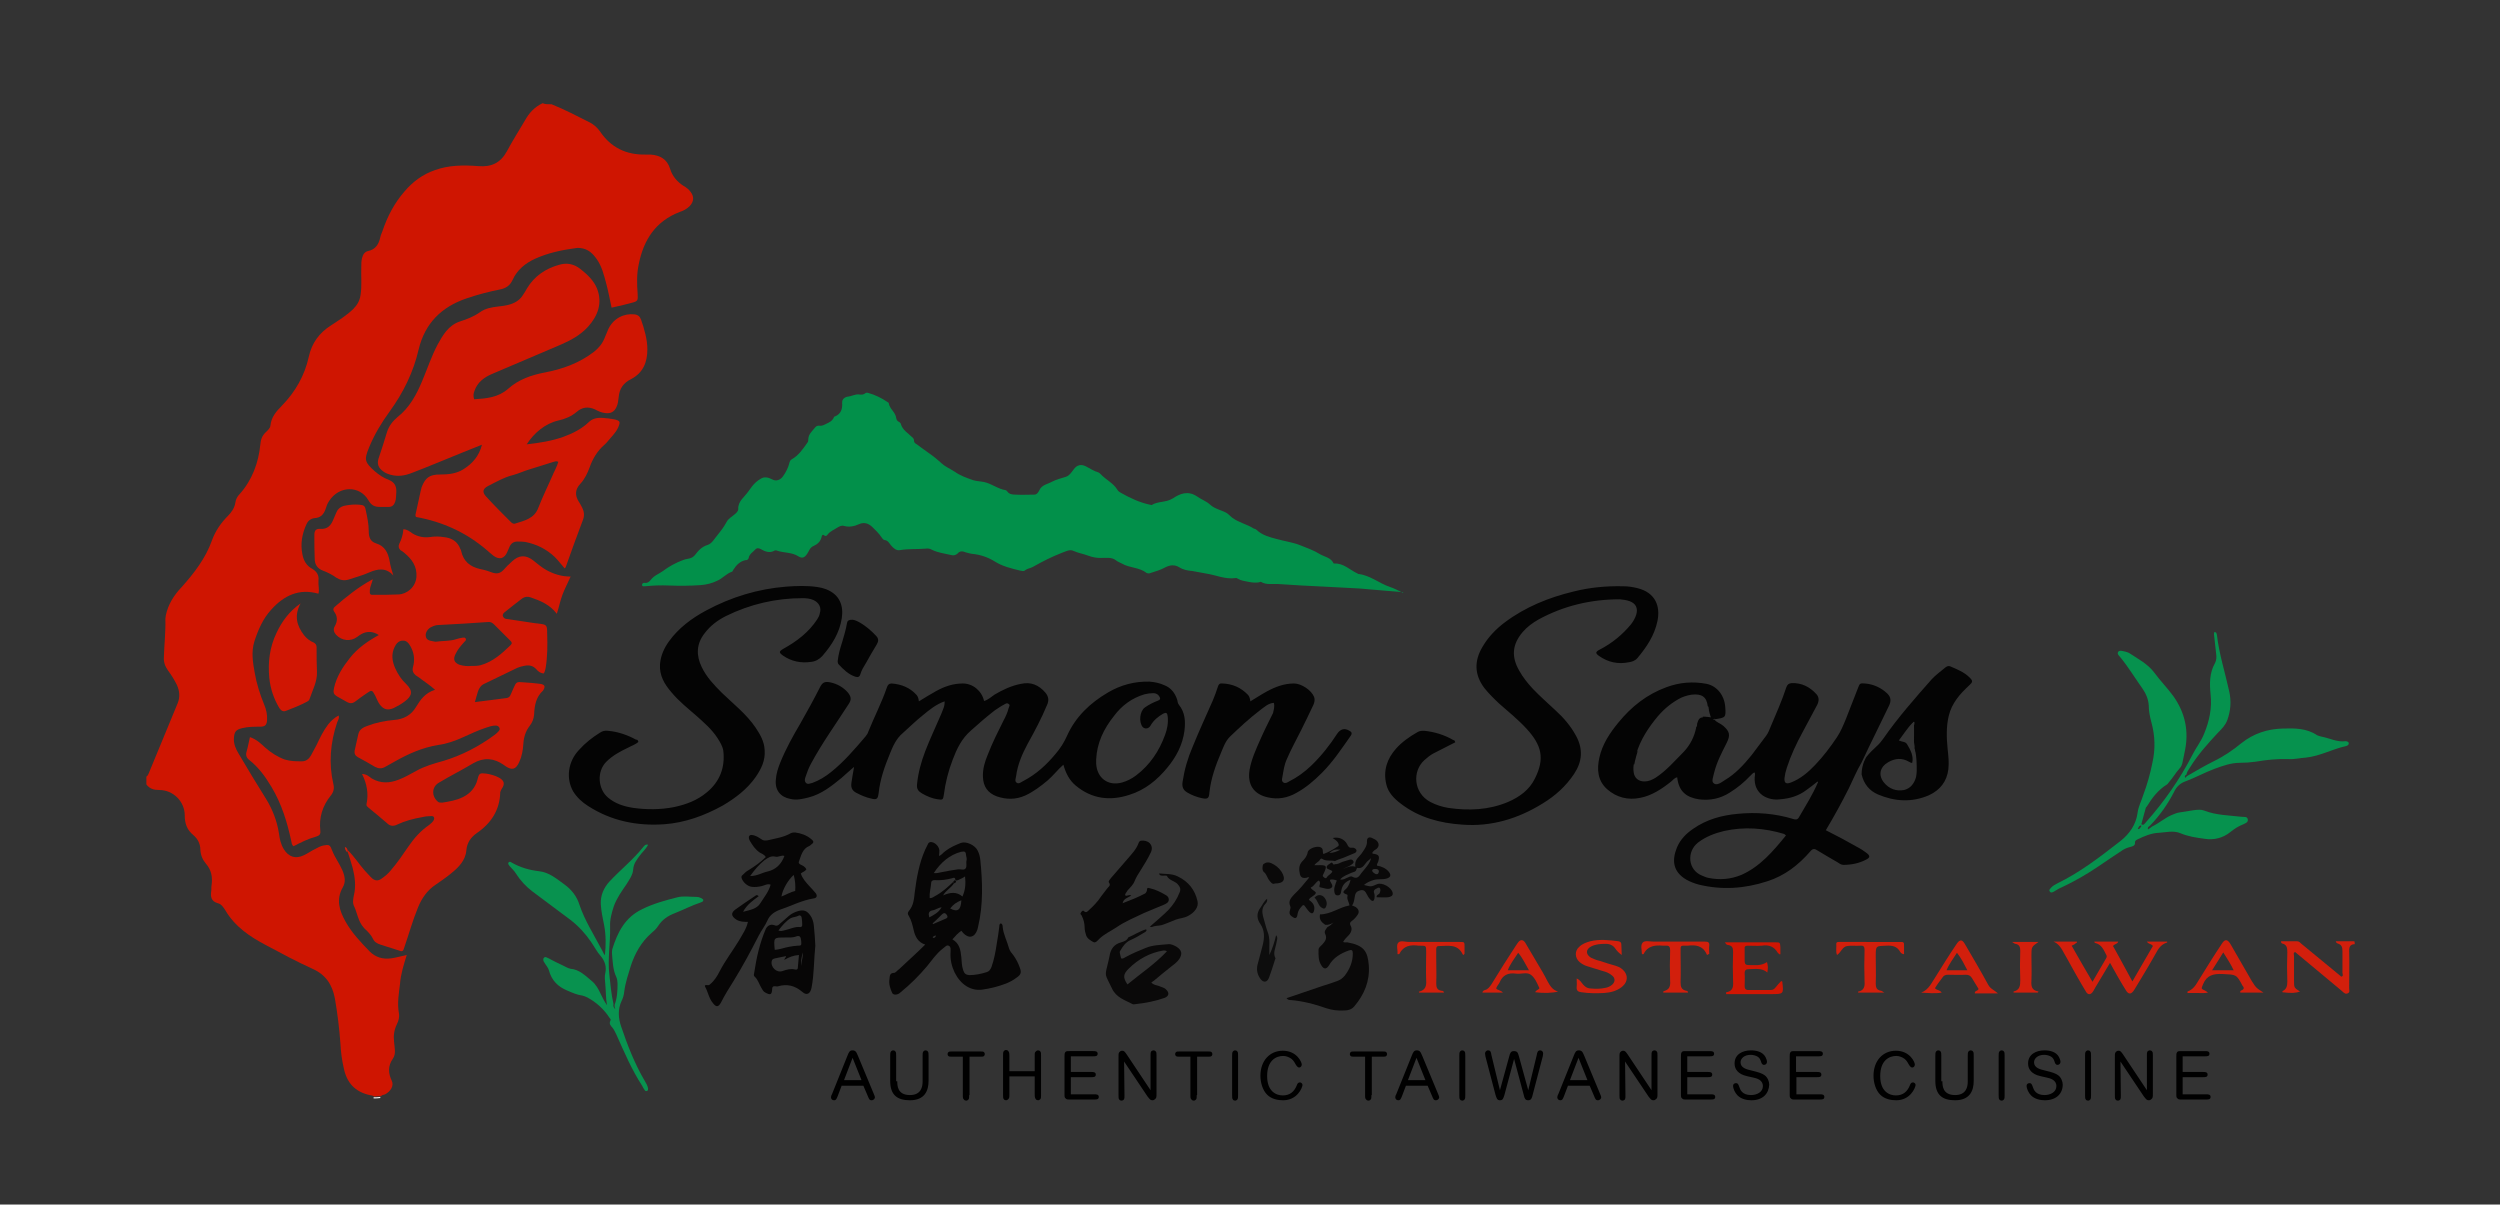 <svg version="1.1" id="Layer_1" xmlns="http://www.w3.org/2000/svg" x="0" y="0" viewBox="0 0 671.2 323.4" xml:space="preserve" enable-background="new 0 0 671.2 323.4"><rect x="0" y="0" width="671.2" height="323.4" fill="#333333" stroke="none"/><style>.st0{fill:#CF1501;} .st1{fill:#D21F0C;} .st2{fill:#F4F5F5;} .st3{fill:#02904A;} .st4{fill:#D01603;} .st5{fill:#CF1602;} .st6{fill:#040404;} .st7{fill:#06924E;} .st8{fill:#070606;} .st9{fill:#08924F;} .st10{fill:#0A0909;} .st11{fill:#0D0D0D;}</style><path class="st0" d="M148.1 28c3.5 1.4 6.9 3.2 10.3 4.9 1.1.6 2 1.4 2.7 2.4 2.9 4.3 7 6.3 12.2 6.2h1.4c2.5.2 4.4 1.2 5.2 3.8.6 2 1.9 3.5 3.6 4.6.7.4 1.4.9 1.9 1.6 1 1.3.9 2.6-.2 3.8-.8.8-1.7 1.3-2.7 1.6-6.5 2.5-9.7 7.5-11 14-.6 2.7-.5 5.4-.3 8.1.1 1.7 0 1.9-1.6 2.3-1.8.5-3.5.9-5.4 1.3-.5-2.3-.9-4.5-1.5-6.7s-1.1-4.3-2.4-6.2c-1.1-1.6-2.4-2.9-4.5-3.1-.3 0-.7-.1-1.1 0-3.8.5-7.6 1.3-11.1 2.9-2.6 1.2-4.8 3-6 5.7-.7 1.5-1.8 2.2-3.3 2.5-3 .6-6.1 1.4-9 2.4-6.8 2.3-11.2 6.7-12.9 13.7-1.4 6.1-4.1 11.6-7.8 16.7-2.2 3-4.1 6.2-5.5 9.6-1.4 3.4-1.2 4 1.6 6.5 1.1.9 2.2 1.7 3.6 2.2 1.5.6 2.2 1.6 2.1 3.3-.1.9 0 1.8-.3 2.6-.3.9-.8 1.4-1.8 1.4H102c-1.4 0-2.3-.4-3.1-1.8-2.3-4-7.9-4-10.6.3-.4.6-.7 1.4-.9 2.1-.5 1.4-1.3 2.3-2.9 2.4-1 .1-1.8.7-2.2 1.6-1.2 2.6-1.7 5.3-1.1 8.2.3 1.6 1.1 3 2.6 3.8 1.2.7 1.9 1.7 1.7 3.2-.1 1.2.3 2.3 0 3.5-5.2-1.5-9.3.5-12.7 4.3-2.2 2.4-3.5 5.4-4.5 8.5-.9 2.9-.4 5.7.1 8.5.5 2.9 1.4 5.7 2.5 8.4.6 1.4.9 2.8.8 4.3-.1 1.2-.5 1.7-1.8 1.7-1.7 0-3.3 0-4.9.4-1.7.4-2.1 1-2.2 2.7-.1 1.5.5 2.9 1.3 4.2 2.4 4.1 4.9 8.2 7.4 12.2 1.7 2.8 2.9 5.9 3.4 9.2.2 1.5.5 2.9 1.3 4.2 1.3 2.1 3.2 2.7 5.4 1.6 1.1-.5 2-1.2 3.1-1.7.7-.4 1.3-.7 2.1-.9 1.6-.3 1.8-.2 2.4 1.4.7 1.8 1.9 3.4 2.7 5.2.7 1.6 1 3.2.1 4.7-1.8 3.2-.9 6.1.7 9 1.7 3.1 4.1 5.6 6.5 8.1 1.6 1.6 3.5 2.2 5.8 1.9 1.4-.2 2.7-.6 4.2-.9-.8 2.6-1.6 5.1-1.8 7.7-.3 2.6-.8 5.2-.3 7.9.2 1.1-.1 2.1-.6 3.1-.7 1.5-.9 3-.7 4.6.1 1.5.6 3.2-.3 4.5-1.4 2-1.3 3.9-.3 6 .6 1.3-.3 2.8-1.8 3.6-.4.2-.8.1-1.1.5-.6 0-1.2 0-1.8.1-.4-.3-.9-.3-1.3-.4-3.9-.9-6.1-3.3-6.9-7.2-.5-2.2-.8-4.4-.9-6.6-.3-4.1-.8-8.2-1.5-12.2-.7-3.6-2.4-6.3-6-7.9-4.2-1.9-8.3-4.1-12.4-6.3-4.4-2.3-8.4-5-11-9.4-.5-.8-1.1-1.7-2-1.9-1.8-.5-2-1.7-1.8-3.2.1-.5 0-1.1.1-1.6.3-2.1 0-4.1-1.5-5.8-.9-1.1-1.4-2.2-1.5-3.7 0-1.6-.7-3-1.9-4-1.7-1.4-2.3-3.1-2.3-5.3 0-3.7-3.1-6.8-6.8-6.8-1.5 0-2.6-.3-3.5-1.5v-2.1c.3-.2.5-.5.6-.8l7.8-18.9c.7-1.7.5-3.3-.2-4.9-.7-1.4-1.5-2.7-2.4-3.9-.8-1.1-1.2-2.3-1.1-3.6.1-3.4.5-6.8.4-10.2 0-.3.1-.6.1-.9.6-3 2.2-5.5 4.2-7.6 3.4-3.8 6.5-7.8 8.2-12.6.9-2.5 2.4-4.7 4.3-6.6 1-1 1.8-2.2 2-3.6.1-.8.5-1.6 1.1-2.2 3.4-3.8 5.1-8.4 5.6-13.4.1-1.3.5-2.4 1.5-3.3.5-.5 1.1-1 1.2-1.7.2-2.3 1.6-3.9 3.1-5.4 3.6-3.7 6.1-8.1 7.2-13.1.8-3.7 2.8-6.4 5.9-8.4 2.1-1.4 4.3-2.7 6.1-4.5 1-1 1.7-2.2 1.9-3.7.4-2.5.1-5.1.2-7.6 0-.8 0-1.5.2-2.3.2-.9.7-1.7 1.6-1.9 2-.4 2.9-1.8 3.3-3.7.1-.6.4-1.1.6-1.7 1.3-3.9 3.2-7.5 5.9-10.6 2.2-2.6 4.9-4.6 8.1-5.7 3.8-1.4 7.8-1.4 11.7-1.1 3.6.3 6-.9 7.7-4 1.5-2.8 3.2-5.5 4.8-8.2 1.1-2 2.6-3.7 4.8-4.7.5.3 1.4.3 2.4.3z"/><path class="st1" d="M632.2 253.5c-1.1 0-1.5.6-1.5 1.7.1 3.4 0 6.7 0 10.1 0 .5.3 1.1-.4 1.4-.6.3-1.1-.2-1.5-.6-3.8-3.2-7.6-6.3-11.4-9.5-.4-.3-.8-.7-1.2-1-.6.2-.3.7-.3 1.1v6.5c0 2 0 2 1.6 3-1 .4-2.3.5-4.7.2v-.3c1.1-.5 1.3-1.4 1.3-2.6-.1-2.6-.1-5.2 0-7.8 0-1.2-.1-2.1-1.4-2.4-.1 0-.3-.2-.3-.6h4.3c.6 0 .8.4 1.2.7l10.2 8.4c.2.1.3.4.6.4.5-.2.2-.7.2-1.1v-5.7c0-1.1-.2-1.8-1.3-2.1-.2-.1-.4-.2-.5-.6h5c.1.3.1.5.1.8z"/><path class="st2" d="M100.3 294.9v-.3c.6 0 1.2 0 1.8-.1v.3c-.7.1-1.2.1-1.8.1z"/><path class="st3" d="M376.7 159c-3.9-.3-7.8-.7-11.7-1-3.2-.2-6.3-.3-9.5-.5-4.1-.2-8.2-.4-12.3-.7-1.6-.1-3.2.3-4.7-.6-1.1.4-2.3.2-3.4 0-.9-.2-1.9-.3-2.7-.8-.2-.1-.5-.3-.7-.2-2.7.4-5.2-.8-7.8-1.2-1.3-.2-2.5-.5-3.8-.7-1.2-.1-2.4-.3-3.5-1-1.3-.8-2.6-.6-3.9.1-1.1.6-2.4 1-3.7 1.4-.4.2-.8.2-1.2 0-1.9-1.5-4.6-1.3-6.6-2.5-.5-.3-1-.4-1.5-.8-1.2-1-2.8-.7-4.2-.7-1.2 0-2.2-.2-3.3-.6-1.3-.5-2.7-.7-4-1.3-1-.5-2.2.2-3.3.6-2.6 1-5.1 2.3-7.6 3.7-.7.4-1.5.4-2.2 1-.2.2-.8.1-1.2 0-2.4-.6-4.7-1.1-6.9-2.5-1.8-1.1-3.8-1.8-6-2-.6-.1-1.1-.2-1.7-.4-.8-.3-1.5-.5-2.2.3-.5.5-1.2.6-1.8.4-1.7-.4-3.5-.6-5.1-1.4-.5-.3-1.1-.4-1.7-.3-2.3.2-4.6 0-6.9.4-1 .2-1.8-.6-2.4-1.3-.5-.6-.8-1.3-1.7-1.4-.4-.1-.6-.4-.8-.7-.7-1.1-1.7-2-2.6-2.9-.9-.8-2-1.3-3.4-.7-1.3.6-2.7.9-4.1.5-.6-.2-1.2.1-1.7.4-.9.6-2 1-2.7 1.9-.2.3-.5.6-1 .2-.3-.3-.6.1-.6.4-.3 1.3-1.1 2-2.2 2.5-1 .4-1.2 1.4-1.7 2.1-.7 1-1.3 1.3-2.3.7-1.8-1.2-4-.9-5.9-1.6-.1-.1-.4 0-.5 0-1.3.8-2.6.3-3.8-.4-.6-.3-1-.3-1.4.1-.6.7-1.6 1.2-1.8 2.3-.1.5-.5.6-.9.6-1.4.3-2.4 1.3-3.1 2.4-.2.2-.3.7-.5.7-1.5.5-2.5 1.8-3.9 2.4-1.4.7-3 1.1-4.6 1.2-2.8.2-5.7.2-8.5.1-2.1-.1-4.2 0-6.3.2-.4 0-.8.1-.8-.3-.1-.4.3-.7.7-.6.8.1 1.3-.4 1.6-.8.9-1.2 2.2-1.6 3.3-2.4 1.6-1.2 3.4-2.2 5.3-2.9.5-.2.9-.3 1.5-.4.7-.1 1.3-.4 1.8-1 .9-1.2 1.8-2.2 3.4-2.7 1.2-.4 1.8-1.7 2.6-2.6.9-1.1 1.8-2.3 2.5-3.6.4-.8 1.3-1.3 2-1.9.5-.4 1.1-.9 1.1-1.5-.1-2.1 1.6-3.2 2.6-4.6.4-.5.7-1 1.1-1.5.6-.8 1.5-1.6 2.4-2.1 1-.6 2-.3 3 .2 1 .6 2.2.2 2.9-.8.8-1.1 1.4-2.3 1.7-3.5.1-.5.3-.9.7-1.1 1.9-1.1 3-2.8 4.2-4.5.2-.2.2-.5.2-.8 0-1.4 1.1-2.3 1.9-3.3.2-.3.8-.5 1.1-.4.7.1 1.2-.2 1.8-.5.9-.4 1.7-.8 2.1-1.8 0-.1.2-.2.3-.2 1.6-.7 2-2 1.9-3.6-.1-1 .7-1.6 1.5-1.7 1-.1 2-.7 3-.6.6.1 1.2.1 1.7-.3.2-.2.5-.2.8-.1 1.8.5 3.5 1.3 5.1 2.4.1.1.4.2.4.3.2 1.6 1.8 2.4 2 4 .1.5.3.9.8 1.1.2.1.5.4.5.7.5 1.5 1.9 2.3 2.9 3.3.4.3.6.6.6 1.1 0 .3.2.6.6.8 1.4 1 2.7 2 4 2.9 1 .7 1.9 1.5 2.8 2.3 1.1 1 2.4 1.5 3.6 2.3 1.4 1 3.1 1.6 4.8 2.2.9.3 1.9.3 2.9.5 2.1.4 3.8 1.9 5.9 2.2.1 0 .3.2.4.3.5.8 1.4.9 2.2.9 1.7.1 3.4 0 5.1 0 .7 0 1.1-.7 1.3-1.1.7-1.6 2.3-1.7 3.5-2.4 1.2-.6 2.5-.9 3.7-1.3.9-.3 1.4-1.1 2-1.9.9-1.3 2.1-1.6 3.5-.8 1 .5 2 1.2 3.1 1.5.3.1.5.3.7.5 1.4 1.5 3.4 2.4 4.5 4.2.2.4.6.6.9.8 2.5 1.4 5 2.6 7.8 3.2.2 0 .4.1.5.1 1.7-1.1 3.8-.6 5.7-1.8 1.8-1.2 4-2.2 6.5-.5 1.1.8 2.4 1.2 3.5 2.2 1.2 1.1 2.8 1.4 4.2 2.1.6.3 1.1.9 1.6 1.3 1.8 1.4 4 1.8 5.9 3 .2.1.5.1.8.4 1.5 1.4 3.4 1.9 5.3 2.4 2.1.6 4.4.9 6.4 1.7 1.8.7 3.7 1.4 5.3 2.4 1.2.7 2.9.9 3.6 2.4 0 .1.2.1.3.1 2.4-.1 4.1 1.7 6 2.6.1 0 .2.1.3.2 3.2.3 5.6 2.5 8.6 3.5 1.2.4 2.3 1 3.5 1.6v-.2z"/><path class="st4" d="M93.3 228.2c1.8 1.7 3 3.7 4.6 5.5.7.7 1.3 1.5 2.1 2.2.8.6 1.5.6 2.3.1 1-.7 1.9-1.4 2.6-2.3 1.8-2.1 3.3-4.3 4.8-6.5s3.3-4.2 5.5-5.7c.5-.4 1-.8 1.3-1.4.2-.5 0-1-.6-1-.9 0-1.8.1-2.6.3-2.3.4-4.6 1-6.7 2-1 .5-1.9.4-2.7-.4-1.6-1.4-3.2-2.7-4.9-4.1-.3-.3-.7-.5-.6-1 .6-2.8.1-5.5-1.2-8.1 1.2 0 1.9.7 2.6 1.2 2.4 1.4 4.8 1.3 7.3.3 1.6-.6 3.1-1.5 4.6-2.3 2.3-1.3 4.8-2 7.3-2.7 5-1.5 9.6-3.9 13.8-7 .3-.2.6-.5.9-.8.3-.3.6-.6.4-1.1-.2-.4-.6-.6-1-.6-1 0-1.8.3-2.7.6-2.1.7-4 1.6-6 2.5-2.2 1-4.4 1.8-6.7 2.1-4.3.7-8.1 2.4-11.8 4.5-.8.5-1.7.9-2.5 1.4-.9.5-1.7.5-2.7 0-1.5-.9-3.1-1.8-4.6-2.6-.7-.4-1-.9-.9-1.7.3-1.5.7-3 1-4.5.3-1.3 1.3-1.8 2.4-2.2 2.3-.9 4.8-1.4 7.2-1.6 2.6-.2 4.6-1.3 5.9-3.5 1.2-2 2.5-3.8 5.1-4.6-1.4-1.3-2.9-2.2-4.3-3.3l-.9-.6c-.7-.6-1-1.3-.7-2.3.5-1.8.3-3.6-.6-5.3-.5-.9-1.1-1.8-2.2-1.7-1.1 0-1.8.9-2.2 1.8-.9 1.9-.6 3.8.2 5.6.7 1.6 1.7 3.1 3 4.3 1.8 1.8 1.6 3.1-.4 4.6-.9.7-2 1.3-3 1.8-1.6.7-2.7.4-3.7-.9-.6-.8-.9-1.7-1.3-2.5-.8-1.5-.9-1.5-2.2-.6-1.1.7-2.1 1.5-3.2 2.3-.7.5-1.4.5-2.1.1-.8-.5-1.7-.9-2.5-1.4-1.2-.7-1.3-1.1-1-2.5.7-3 2.3-5.5 4.2-7.9 2.1-2.7 4.9-4.6 7.8-6.2-1.5-1-3.1-1.1-4.6-.3-.4.2-.8.5-1.2.8-1.8 1.3-4.1 1.1-5.7-.6-.6-.7-.8-1.5-.3-2.3.8-1.4.7-2.7-.2-3.9-.3-.4-.3-.9.2-1.3 3.1-2.7 6.3-5.3 10.2-7.4-.3 1.2-.7 1.9-.8 2.8-.1 1.3 0 1.5 1.3 1.4 2.1 0 4.2 0 6.4-.1 2.3-.1 4.6-2 4.8-4.7.2-2.8-1.2-4.8-3.3-6.5-.3-.3-.7-.5-1-.7-.5-.5-.6-1.1-.3-1.7.6-1.2 1-2.5 1.1-3.9 1 0 1.7.6 2.4 1.1 1.5.9 3 1.2 4.7 1 1.2-.2 2.5-.2 3.7 0 2.1.2 3.7 1.1 4.5 3.2.1.2.2.3.2.5.6 2.8 2.4 4.3 5.2 4.9 1.1.2 2.3.6 3.4 1 1.1.3 1.9.1 2.7-.7.7-.8 1.5-1.6 2.4-2.4 1.8-1.7 3.7-1.8 5.7-.2 1.1.9 2.2 1.8 3.4 2.5 2 1.1 4.1 1.8 6.6 1.8-.8 1.8-1.6 3.3-2.2 4.9-.6 1.6-.9 3.2-1.5 5.1-1.9-2.5-4.4-3.5-7-4.4-.8-.3-1.5-.2-2.2.2-1.6 1.2-3.1 2.4-4.6 3.6-.4.3-.8.6-.7 1.2.2.6.7.8 1.2.8 2.4.4 4.9.7 7.3 1.1.3 0 .6.1.9.1 2.4.3 2.5.3 2.5 2.7.1 3.1.1 6.1-.4 9.2-.1.5-.2 1-.5 1.5-.8 0-1.5-.5-2-1.1-1-1.1-2.1-1.2-3.4-.9-.6.1-1.2.3-1.7.5-3 1.4-5.9 2.9-8.9 4.3-.9.4-1.4 1.2-1.7 2.1-.3.9-.5 1.8-.8 2.8 3-.4 5.8-.7 8.6-1.1.5-.1.8-.4 1-.9.2-.5.5-1.1.7-1.6.8-1.8.8-1.9 2.8-1.7 1.5.1 2.9.2 4.4.4 1.3.2 1.5.7.8 1.8 0 .1-.1.1-.1.1-1.8 1.7-2.2 3.9-2.3 6.3-.1 1.2-.5 2.2-1.2 3.1-1.1 1.4-1.6 3.1-1.7 4.9-.1 1.6-.4 3.3-1.1 4.8-.9 2-1.9 2.3-3.7 1.1-.1-.1-.3-.2-.4-.3-2.7-1.9-5.4-2.1-8.2-.5-3 1.8-6.2 3.4-9.2 5.2-2 1.1-2.1 3.6-.4 5.1.3.3.7.3 1.2.3 1.9-.3 3.8-.6 5.6-1.5 2-1 3.3-2.5 3.9-4.7.4-1.7.6-1.8 2.3-1.6 1.2.2 2.4.5 3.5 1.1 1.4.8 1.6 1.7.7 3-.2.3-.3.6-.4.9-.1 4.7-2.4 8.3-6.2 10.9-1.7 1.2-2.7 2.6-2.9 4.7-.2 2.7-2.1 4.6-4.1 6.2-1.3 1.1-2.7 2-4.1 3-2.3 1.5-3.8 3.7-4.8 6.2-1.4 3.4-2.4 7-3.6 10.5-.4 1.3-.5 1.4-1.8.9-1.6-.5-3.1-1-4.7-1.5-.9-.3-1.6-.7-2-1.6-.4-.8-1-1.5-1.6-2.1-1.3-1.1-2-2.4-2.5-4-.3-.8-.5-1.7-.9-2.5-.5-1-.3-1.9-.1-3 .6-2.4.3-4.9-.3-7.3-.4-1.4-.8-2.8-1.3-4.2-.2-.3-.2-.5-.1-.7zm33.1-49.4c1 0 1.8 0 2.6-.2 3.3-.9 5.7-3.1 8.1-5.4.5-.5.3-.8-.1-1.2l-4.3-4.3c-.5-.5-1-.8-1.7-.7-4.4.3-8.8.6-13.2.8-.7 0-1.3.2-1.9.5-1 .4-1.7 1.5-1.6 2.4.1.9.6 1.3 2.1 1.5.2 0 .4.1.5.1 1.9-.3 3.8-.1 5.6-.7.6-.2 1.1-.3 1.7-.4.3 0 .6-.1.8.2.3.4-.1.7-.3.9-.9 1-1.8 2-2.4 3.3-.7 1.4-.4 2.3 1.1 2.9 1.1.3 2.1.4 3 .3z"/><path class="st5" d="M141.4 119.3c3.5-.4 6.7-.9 9.8-2 2.5-.9 4.9-2.1 6.8-3.9 1.1-1.1 2.4-1.3 3.9-1.2 1.1.1 2.1.2 3.1.4 1.5.4 1.6.6 1 2.1-.7 1.6-2 2.7-3.1 4.1l-.6.6c-1.9 1.6-3.2 3.8-4 6.1-.6 1.6-1.3 3.1-2.5 4.4-1.4 1.5-1.5 3.1-.4 4.8.3.4.5.9.8 1.4.6 1.1.8 2.3.3 3.5-1.6 4.2-3.1 8.4-4.6 12.6 0 .1-.1.2-.3.4-.9-1-1.7-2.1-2.6-3-2.3-2.2-5-3.5-8-4.1-.7-.1-1.4-.1-2.1-.1-1 0-1.7.5-2.1 1.4-.2.5-.5 1.1-.7 1.6-.8 1.6-2 1.9-3.5.9-.7-.5-1.3-1.1-1.9-1.6-5.5-4.7-11.8-7.6-19-8.9-.3-.4-.1-.9 0-1.3.4-1.8.8-3.7 1.2-5.5l.3-1.2c1-2.6 2.2-3.4 4.9-3.4 2.2 0 4.4-.2 6.3-1.4 2.4-1.5 4.2-3.5 5-6.6-2 .8-3.7 1.5-5.5 2.2-4.5 1.8-8.9 3.7-13.4 5.4-1.8.7-3.6 1-5.5.5-.8-.2-1.6-.5-2.2-1-1.2-.9-1.6-1.9-1.2-3.3.8-2.4 1.6-4.8 2.3-7.2.5-1.6 1.5-2.9 2.8-4 3.2-2.5 5.1-6 6.6-9.6 1.4-3.3 2.5-6.7 4.2-9.9.7-1.3 1.4-2.5 2.3-3.6 1-1.2 2.2-2.1 3.7-2.6 1.9-.6 3.7-1.3 5.4-2.5 1.4-1 3.1-1.3 4.8-1.5.9-.1 1.8-.2 2.6-.4 1.7-.4 3.2-1.2 4.1-2.7.4-.6.8-1.2 1.1-1.8 2-3.3 5-5.3 8.6-6.3 2-.6 3.9-.3 5.7 1.1 1.9 1.5 3.6 3.1 4.5 5.3 1.5 3.9.2 7.3-2.4 10.2-2.1 2.3-4.7 3.7-7.5 4.9l-18.3 7.8c-2.1.9-3.9 2.2-4.7 4.5-.3.7-.4 1.4-.1 2.3 3.3-.2 6.5-.5 9.1-2.8 2.8-2.5 6.2-3.7 9.9-4.4 4.7-.9 9.2-2.5 13.1-5.5 1.3-1 2.3-2.2 2.9-3.7.3-.8.7-1.6 1-2.4 1.4-3 4.3-4.3 7-4 1 .1 1.5.6 1.8 1.4.9 2.6 1.7 5.3 1.7 8 0 3.4-1.1 6.3-4.4 8-2 1-3.1 2.5-3.3 4.8-.1.9-.2 1.9-.6 2.7-.6 1.3-1.6 1.8-3 1.6-1-.1-1.9-.5-2.8-1-1.8-.8-3.4-.6-4.9.7-1.4 1.2-3.1 1.9-4.9 2.3-3.5.8-6.5 3.3-8.5 6.4zm8.5 4.7c-.5-.3-.9-.1-1.3 0-2.3.7-4.5 1.4-6.7 2.1-1.3.4-2.6 1-4 1.4-2.5.6-4.7 1.9-6.9 3-1.5.8-1.5 1.7-.5 2.8 2.1 2.3 4.3 4.5 6.5 6.7.3.3.7.7 1.2.6 2.5-.8 5.2-1.3 6.3-4.2 1.1-2.8 2.4-5.5 3.6-8.2.6-1.5 1.4-2.8 1.8-4.2z"/><path class="st6" d="M253.6 188.3c-2.3.8-4.1 2.3-5.8 3.7-1.9 1.5-3.6 3.2-5.4 4.8-1.8 1.5-2.7 3.6-3.5 5.6-1.4 3.4-2.6 6.8-3 10.5-.2 1.6-.5 1.9-2 1.5-1.4-.3-2.8-.9-4.1-1.6-1.1-.6-1.4-1.5-1.2-2.7.2-1.3.4-2.6.7-4.2-1.3 1.1-2.3 2-3.3 2.9-2.7 2.2-5.4 4.4-8.9 5.3-1.6.4-3.2.8-4.9.4-2.7-.5-4.2-2.4-3.9-5.2.1-1.6.6-3.1 1.2-4.6 1.5-3.7 3.4-7.1 5.4-10.5 1.8-3.2 3.6-6.4 5.2-9.6.7-1.4 1.3-1.7 2.8-1.4 1.9.4 3.5 1.3 4.8 2.8.9 1.2.9 1.9.1 3.1-3.4 5.3-7.1 10.4-10.1 16-.6 1.1-1 2.2-1.4 3.4-.2.5-.4 1.2.1 1.7s1.1.1 1.7 0c1.9-.7 3.5-1.7 5-2.9 3.5-2.8 6.4-6.2 9.3-9.6.3-.4.6-.8.7-1.2 1.6-4 3.6-7.8 5-11.9.2-.7.6-1.1 1.3-1.1 2.6.2 4.9 1.1 6.7 3.1.4.5.5 1 .6 1.7 1.6-1 3.1-1.9 4.7-2.8 2.2-1.2 4.5-2 7.1-2 2.7 0 5.1 2 5.7 4.7 1.1-.3 1.9-1.1 2.8-1.7 2.2-1.3 4.5-2.4 7.1-2.9 2.7-.6 4.8.3 6.6 2.4.8 1 1 2 .4 3.3-1.5 3.6-3.3 7-5.2 10.4-1.5 2.8-2.7 5.6-3.1 8.7-.1.6-.4 1.3.1 1.7.6.5 1.2-.1 1.8-.4 3.5-1.8 6.3-4.4 8.7-7.3 1.3-1.5 2.3-3.1 3.1-4.9 2.3-5.1 6.2-8.8 11-11.6 3.4-2 7.1-3 11.1-2.9 1.4.1 2.8.4 4.1 1 1.7.7 2.7 2 3.3 3.7.2.5.1 1 .5 1.5 1.7 2.1 1.8 4.5 1.5 7-.5 3.8-2.2 7-4.6 9.9-2.7 3.3-6 6-10.2 7.3-5.2 1.7-10.1 1.1-14.4-2.5-1.7-1.4-2.7-3.4-3.3-5.6-1.5 1.3-2.7 2.9-4.2 4.2-1.9 1.6-3.9 3.1-6.1 4.1-2.5 1.1-5 1.1-7.6.2-2.4-.9-3.6-2.6-3.7-5.2-.1-2.1.5-4.1 1.3-6 1.2-3.1 2.7-6.1 4.2-9.1.6-1.1 1.1-2.2 1.4-3.4.1-.4.5-.8 0-1.1-.5-.4-.9 0-1.3.2-.8.4-1.6 1-2.4 1.5-2.2 1.7-4.4 3.6-6.5 5.5-2.4 2.1-3.7 4.8-4.8 7.7-1.2 3.1-2 6.3-2.4 9.5-.2 1.3-.3 1.4-1.6 1.2-1.5-.2-2.9-.8-4.3-1.6-1-.6-1.4-1.2-1.3-2.4.3-3.1 1.1-6 2.2-8.9 1.3-3.4 2.9-6.7 4.3-10 .4-1.1 1-2.1.9-3.4zm40.7 15.6v1.1c.2 3.9 3.2 6.1 6.9 5.1 1.4-.4 2.6-1 3.8-1.9 3.7-2.8 6.2-6.5 7.8-10.9.6-1.6.9-3.3.7-5-.1-.9-.4-1.1-1.2-.7-1.4.8-2.6 1.8-3.4 3.2-.5.9-1.5 1-2.1.4-1.1-1.3-.8-4.2.5-5.2 1.1-.8 2.3-1.4 3.6-1.9.8-.3.6-.7.3-1.2s-.9-.8-1.5-.8c-.8 0-1.6.1-2.4.3-3.4 1-6.1 3-8.2 5.8-2.8 3.5-4.6 7.3-4.8 11.7zM499.8 204.7c-1.3 2.2-2.3 4.6-3.4 6.9-1.9 3.8-4 7.6-6.2 11.3 3 1.5 5.8 3 8.6 4.6.8.4 1.5.9 2.2 1.4 1.1.8 1.2 1.3 0 1.9-1.9 1-4 1.4-6.1 1.4-.5 0-1-.3-1.4-.6-1.9-1.1-3.8-2.2-5.6-3.3-.7-.5-1.2-.5-1.8.2-3.2 3.7-6.9 6.6-11.6 8.1-6.1 2-12.2 2.4-18.4.9-1.1-.3-2.2-.7-3.3-1.3-3.6-2.1-4-5.1-2.6-8.6.9-2.2 2.5-3.8 4.4-5.1 3.6-2.5 7.6-3.6 11.9-4 5.1-.5 10.1-.1 15 1.4.6.2 1.1.2 1.5-.5 1.8-3.1 3.7-6.1 5.1-9.4 0 0-.1-.1-.1-.2-1 .8-2 1.6-3 2.3-2.1 1.6-4.5 2.3-7.1 2.5-1.6.2-3.2-.1-4.6-1-1.7-1.2-2.3-2.9-2.2-4.9 0-.4.2-.8 0-1.3-.6.1-.8.6-1.2.9-1.6 1.7-3.4 3.2-5.5 4.5-2.5 1.6-5.3 2.2-8.3 1.8-3.2-.5-5.4-2-5.8-5.9-.7.1-1.1.7-1.6 1.1-2.5 2-5.2 3.8-8.3 4.4-3.3.7-6.4-.1-8.9-2.3-2.6-2.3-2.8-5.4-2.1-8.5.8-3.6 2.8-6.6 5.1-9.4 3.5-4.3 7.7-7.6 12.9-9.5 3.5-1.3 7.1-1.6 10.8-.9 2.8.6 4.8 3.1 5 6.3.2 2.7.1 2.8-2.8 3.2-.2-.5-.7-.4-1.1-.3.1-.6-.4-1.2-.4-1.8v-.1c0-.1-.1-.1-.1-.2 0-.2 0-.5-.1-.7.1-.2 0-.3-.2-.4-.3-2.5-1.6-3.4-4.3-3.1-1.5.2-2.8.8-2.8.8-2.4 1.2-4.5 2.9-6.3 5-2.5 3-4.7 6.3-5.8 10.1-.4.3-.3.7-.3 1.1-.1.1-.1.2 0 .3-.4.3-.3.7-.3 1.1-.2.8-.2 1.6-.1 2.4.2 1.6 1.3 2.5 2.9 2.5 1.1 0 2-.4 3-1 2.9-1.9 5.1-4.5 7.5-6.9 1.8-1.9 2.9-4.1 3.4-6.6.3-.3.3-.7.3-1.1.2-.8.5-1.6 1.5-1.6h.6c.5.2 1 .2 1.5.2.2.4.6.5 1 .4.6.8 1.6 1 2.4 1.7 1.7 1.5 1.9 2.5.9 4.5-1.3 2.6-2.7 5.2-3.4 8.1-.2 1-.8 2.3-.1 2.8.8.7 2-.2 2.9-.8 2.9-1.7 5.2-4.2 7.3-6.8 1.3-1.7 2.6-3.5 3.9-5.2.5-.7.8-1.4 1.1-2.2 1.5-3.6 3.1-7.1 4.3-10.8.3-.8.7-1 1.4-1.1 2.7-.1 4.9 1 6.7 3 .7.8.7 1.8.2 2.8-1.3 2.4-2.6 4.9-3.9 7.3-1.7 3.1-3.2 6.3-4.3 9.7-.3.9-.5 1.8-.6 2.7-.1 1.3.4 1.7 1.7 1.2 2.6-1 4.7-2.8 6.5-4.7 2.2-2.3 4.1-4.8 5.9-7.5 1-1.5 1.7-3.2 2.4-4.9 1.1-2.7 2.1-5.5 3.2-8.2.5-1.3.5-1.4 1.9-1.3 2.3.2 4.3 1.1 6 2.7 1 1 1.1 2 .4 3.4l-5.4 11.1-1.9 4zm-20.3 19.6c-.3-.2-.3-.3-.5-.4-5.3-1.6-10.7-2-16.1-.8-2.5.6-4.9 1.5-7 3.1-3.1 2.4-2.8 7.4 1.1 8.9.5.2 1.1.5 1.7.6 3 .6 5.9.4 8.8-.8 5-2.2 8.5-6.3 12-10.6zM171.4 199.2c-.8.7-1.8 1-2.7 1.5-2.1 1-4.2 2.1-5.9 3.8-2.7 2.7-2.2 7.4.4 9.6 2 1.7 4.3 2.4 6.8 2.8 3.6.5 7.3.5 10.9-.2 3.3-.7 6.3-1.8 8.9-4 3.5-2.9 4.9-6.7 4.4-11.1-.2-1.3-.9-2.4-1.6-3.5-1.5-2.3-3.6-4.1-5.6-5.9-2.3-2-4.7-3.9-6.7-6.3-1.9-2.2-3.3-4.5-3.1-7.6.2-2.3 1.1-4.3 2.4-6.1 2.6-3.6 6.1-6.2 10-8.3 6.7-3.6 13.9-5.8 21.5-6.4 2.8-.2 5.5-.3 8.3.1.8.1 1.6.3 2.4.6 3.8 1.5 4.7 4.6 4.2 7.8-.6 3.9-2.6 7.1-5.2 10.1-.8.9-1.9 1.5-3 1.6-2.7.4-5.3-.1-7.6-1.7-1.1-.8-1.1-1.1.1-1.8 3.6-2 6.8-4.4 9.1-7.9.3-.5.6-1 .7-1.6.5-1.6-.2-2.9-1.7-3.6-.9-.4-1.9-.5-2.9-.5-7.2 0-14.1 1.6-20.6 4.8-2.2 1.1-4.2 2.6-5.7 4.6-2.3 2.9-2.3 6-.8 9.1 1.3 2.7 3.3 4.8 5.4 6.9 3.1 3 6.6 5.7 9.1 9.4 1.2 1.8 2.3 3.7 2.4 6 .2 2.8-.9 5-2.4 7.2-2.3 3.3-5.5 5.7-8.9 7.7-4.9 2.7-10.1 4.6-15.7 5-7.3.5-14.2-.9-20.4-4.9-1.6-1-3-2.3-4-3.9-2-3.5-1.4-8 1.5-11.1 1.7-1.9 3.6-3.4 5.7-4.7.6-.4 1.3-.6 2-.5 2.7.2 5.3 1.1 7.7 2.4.2-.1.5.1.6.6zM390.7 199.3c-1.9 1-3.8 1.9-5.7 2.9-1 .5-1.8 1.2-2.6 1.9-3.3 3-2.9 8.8 1.6 11.2 1.5.8 3.1 1.3 4.8 1.6 5.5.8 10.9.6 16.1-1.6 3-1.3 5.7-3.2 7.2-6.3 2.7-5.4 1.8-8.9-2.2-13.3-2.3-2.5-4.9-4.6-7.4-6.8-1.4-1.3-2.8-2.7-4-4.2-2.7-3.6-2.7-7.3-.5-11 1.5-2.6 3.6-4.8 6-6.6 5.6-4.2 11.9-6.7 18.5-8.3 4.4-1.1 8.8-1.5 13.3-1.4 1.3 0 2.6.2 3.8.5 4.9 1.2 6.2 4.9 5.4 8.8-.8 3.9-2.9 7-5.4 10-.6.7-1.5 1-2.3 1.1-2.9.6-5.6 0-8-1.7-1-.7-1-1.1.2-1.7 3.3-1.7 6.1-4 8.4-6.8.6-.8 1.1-1.6 1.4-2.6.5-1.7-.1-3-1.8-3.6-.8-.3-1.7-.4-2.6-.5-7.7 0-15 1.7-21.8 5.4-1.6.9-3.1 2-4.3 3.4-2.8 3.3-3.1 6.6-.9 10.4 1 1.8 2.3 3.4 3.7 4.9 1.9 2 4 3.8 6 5.7 2.2 2 4.1 4.2 5.5 6.8 2 3.6 1.7 7-.5 10.3-2.2 3.3-5.1 5.9-8.4 7.9-6.6 4.1-13.8 6.3-21.6 5.7-6-.4-11.7-1.9-16.6-5.7-1.7-1.3-3.3-2.9-3.8-5.1-.9-3.7.2-6.9 2.6-9.6 1.6-1.8 3.6-3.2 5.7-4.4.6-.4 1.2-.4 1.9-.4 2.8.3 5.4 1.1 7.8 2.5.2 0 .4.1.5.6z"/><path class="st7" d="M587.1 208.4c2.4-1.4 4.8-2.8 7.2-4 2.7-1.3 5.2-3 7.5-4.9 3.3-2.6 7-3.8 11.1-3.9 3.2-.1 6.4-.1 9.2 1.8.4.2.9.3 1.3.4 2.1.4 4.1 1.5 6.3 1.2.3 0 .9.1.9.6 0 .4-.4.6-.7.7-3.7.8-7 2.7-10.8 3.1-1.6.1-3.1.5-4.7.4-3-.1-5.9.2-8.8.7-1.4.2-2.8.3-4.2.3-2.4 0-4.6.8-6.8 1.6-2.7 1-5.2 2.4-7.9 3.4-1.4.5-2.4 1.5-3 2.8-1.7 3.3-3.8 6.3-6.4 9-.3.3-.8.4-.6 1.1.4-.3.8-.5 1.1-.8 1.9-.9 3.4-2.3 5.3-3.1.7-.3 1.4-.6 2.2-.7 1.3-.2 2.5-.4 3.8-.6.9-.1 1.8-.2 2.6.1 3.3 1.3 6.8 1.3 10.2 1.7.6.1 1.4-.2 1.6.7.1.8-.6 1-1.2 1.3-1.3.5-2.4 1.2-3.5 2.1-2 1.6-4.4 2.2-6.9 1.8-2.2-.3-4.4-.6-6.5-1.5-1.9-.8-4-.2-5.9-.1-2 .1-3.8.9-5.5 1.7-.4.2-.8.4-.8.8.1 1-.6 1.1-1.3 1.3-.8.2-1.5.5-2.1.9-2.2 1.4-4.3 2.9-6.4 4.3-3.1 2.1-6.4 4-9.8 5.6-.8.3-1.5.8-2.2 1.2-.4.2-.8.4-1.1-.1-.3-.4.2-.7.4-1 .5-.5 1-.8 1.6-1.1 6.2-3 11.6-7.2 17-11.4 2.4-1.9 4.2-4.4 4.6-7.6.2-1.6 1-3.1 1.5-4.7 1.1-2.9 1.9-5.8 2.5-8.8.8-3.6.7-7.2-.3-10.8-.4-1.5-.7-3-.7-4.5-.1-1.6-.7-3.1-1.6-4.4-2-2.8-3.8-5.8-6-8.5-.3-.4-1-.9-.6-1.5.4-.5 1.1-.2 1.7-.1.4.1.8.2 1.2.4 2.4 1.6 5 2.9 6.8 5.3 1.6 2.2 3.5 4.1 5.1 6.3 3.2 4.5 4.2 9.4 3.1 14.7-.2 1-.4 1.9-.6 2.9-.1.7-.4 1.4-.9 1.9-1 1.1-1.7 2.4-2.7 3.5-.2.2-.3.5-.6.7-2.4 1.5-4 3.6-5.4 5.9-.1.1-.3.3-.3.4-.4 1.4-.8 2.9-1.2 4.4.7.4.9-.2 1.2-.5 4.9-5.5 9.1-11.5 12.5-18.1 1-2 2.4-3.7 3.2-5.8 1.4-3.4 2.1-6.8 1.7-10.5-.3-2.9-.3-5.8 1.2-8.4.4-.8.4-1.6.3-2.4l-.6-5.4c0-.2.1-.3.1-.5.6 0 .6.4.7.8.6 5.1 2.2 10.1 3.3 15.1.6 2.7.4 5.2-.5 7.7-.5 1.4-1.5 2.4-2.5 3.4-2.7 2.9-5.4 5.9-7.5 9.3-.4.6-.9 1.3-1 2-.3.1-.5.4-.4.6.1.4.3.1.5-.2zM574.8 222c.1-.1.2-.3 0-.4-.1 0-.2.1-.3.1-.1.1-.3.2-.3.4-.1.2-.4.3-.1.5.1 0 .3-.1.4-.2.1-.1.2-.3.3-.4z"/><path class="st6" d="M342 188.7c-1.5.1-2.5 1.1-3.6 1.9-2.9 2.2-5.6 4.7-8.2 7.2-1.2 1.2-1.7 2.7-2.3 4.1-1.5 3.5-2.8 7.1-3.2 10.9-.1 1.6-.5 1.8-2 1.5-1.4-.3-2.7-.8-3.9-1.5-1.2-.7-1.5-1.6-1.3-2.9.5-3.3 1.4-6.4 2.7-9.4 1.7-4.2 3.6-8.3 5.4-12.4.5-1.2 1-2.5 1.4-3.8.2-.6.5-.9 1.2-.8 2.7.1 5 1.1 6.9 3.1.4.5.5 1 .6 1.7 1.5-.9 3-1.9 4.5-2.7 2.2-1.2 4.6-2.1 7.2-2.1 2 0 4.7 1.8 5.4 3.6.3.8.1 1.5-.2 2.2-1.1 2.3-2.2 4.6-3.3 6.8-1.3 2.6-2.7 5.1-3.8 7.7-.7 1.5-.9 3.1-1.2 4.8-.1.5-.3 1.1.3 1.5.5.3 1 0 1.5-.3 2.2-1.1 4.1-2.5 5.9-4.2 2.7-2.6 5-5.5 7-8.6.9-1.3 2-1.6 3.3-.8.6.3.8.7.3 1.4-2.4 3.4-4.7 6.9-7.7 9.9-2.1 2.1-4.3 4-6.9 5.4-2.3 1.3-4.8 1.8-7.5 1.2-3.9-.8-5.7-3.5-5-7.5.5-2.8 1.7-5.4 2.8-7.9 1.1-2.5 2.3-4.9 3.5-7.3.1-.7.5-1.6.2-2.7z"/><path class="st8" d="M248.4 253.6c-1.9-.6-2.7-2.1-3.1-3.9-.3-1.3-.6-2.6-1.3-3.8-.3-.4-.4-.8 0-1.3 1.3-1.5 1.4-3.3 1.6-5.1.5-3.9 1.2-7.8 2.8-11.4l.3-.6c.4-.6.4-1.6 1.5-1.4 1 .2 1.9 1.2 2 2.2 0 .5 0 .9-.1 1.5.7-.2 1.1-.9 1.7-1.3 1.3-1 2.7-1.6 4.2-2.2 1.4-.5 3.8.6 4.5 2.1.4.8.6 1.6.7 2.5.6 6 .8 12-.6 17.9-.1.3-.1.6-.2.8-.7 2.1-2.3 2.5-3.8.9-.2-.2-.3-.4-.5-.6-.9.6-1.6 1.4-2.4 2.3 1.9 1.1 2.2 2.8 2.4 4.8.1 1.2.1 2.3.5 3.5.3.9.7 1.2 1.6 1.3 1.6 0 3.1-.3 4.7-.8.7-.2 1-.7 1.3-1.4.7-2 1.1-4.1 1.4-6.2.3-1.6.5-3.1.7-4.7 0-.3 0-.6.4-.8.5.2.5.7.5 1 .2 2 1.2 3.8 1.7 5.7.2.7.7 1.3 1.2 1.9.7 1 1.3 2.1 1.7 3.3.5 1.3.3 1.9-.9 2.7-.9.7-1.9 1.2-2.9 1.6-2.1.8-4.2 1.3-6.3 1.6-3.1.4-5.8-1.4-7.4-4.6-.8-1.7-1.2-3.4-1.1-5.3 0-.7.2-1.6-.5-1.9-.6-.3-1.1.5-1.6.8-1.7 1.3-2.9 3.1-4.2 4.7-2.2 2.6-4.5 4.9-7.1 7-.3.3-.6.5-1.1.6-.5.1-1 0-1.2-.5-.5-1.1-.9-2.3-.7-3.6.1-.7 0-1.7 1.2-1.7.5 0 .9-.7 1.4-1 2.2-2.1 4.6-4.2 7-6.6zm7.5-16.8c.1.1.2.3.2.4-.8 1.2-2.1 1.8-2.9 3.2 1.8-.8 3.6-1.1 5.2.3.8-1.8.9-3.4.7-5.4-.7.5-1.3.7-1.9 1-.3.1-.7.2-.7-.1-.1-.8-.6-.5-.9-.4-1.5.4-3.1.6-4.7.5-.5 0-.9.2-.9.8-.1 1.3-.5 2.6-.4 4 .6.1 1-.3 1.4-.5 1.9-1 3.4-2.4 4.9-3.8zm-5.2-2.4c.8.1 1.4-.1 1.9-.2 1.5-.3 3.1-.6 4.6-.8.7-.1 1.6.3 2-.2.5-.5.1-1.4.3-2.2.1-.4 0-.8-.1-1.2-.1-1.2-.3-1.3-1.4-1.1-3 .8-5.4 2.8-7.3 5.7zm4.4 9.5c2 1.1 2.9.4 3-2.2-1.4.6-2 1-3 2.2zm-4.7 4c0 .1.1.1.1.2 1.2-.5 2.3-1 3.5-1.5.6-.3.4-.7.1-1.1-.5-.6-.9-.3-1.3.1-.8.8-1.6 1.6-2.4 2.3zm2.4-4.3c-1 .1-1.6.7-2.4.8-1.1.2-1.2.9-.9 1.9 1.3-.7 2.5-1.3 3.3-2.7zm-1.6 7.8c.1-.1.1-.3-.1-.2-.2 0-.4.2-.6.3-.1.1-.1.3.1.3.4 0 .5-.2.6-.4z"/><path class="st9" d="M165 269.8c.7-1.8.8-3.8.8-5.7 0-.6-.1-1.2-.3-1.7-1-2.1-1-4.3-1.2-6.5 0-.3 0-.7.1-1.1 1.4-4.5 3.4-8.5 8-10.7 3-1.5 6.3-2.4 9.5-3.2 1.6-.4 3.4-.1 5.1-.1.4 0 .8.1 1.2.3.3.2.7.3.6.7-.1.3-.4.4-.7.5-2.4.8-4.7 2-7 2.9-1.8.7-3.3 1.7-4.4 3.4-.5.8-1.2 1.4-1.9 2-2.6 2.3-4.3 5.3-5.4 8.6-.7 2.3-1.5 4.6-1.8 7-.1.9-.3 1.7-.7 2.5-1.1 2.3-.9 4.7-.1 7 1.7 5 3.6 9.9 6.3 14.5.4.7.8 1.3.9 2.1 0 .2 0 .5-.3.6-.2.1-.5 0-.6-.2-.3-.4-.5-.8-.7-1.2-2.8-4.3-4.8-9-6.9-13.7-.3-.6-.6-1.3-1-1.8-.5-.6-1.1-1.1-.6-2 .2-.3-.1-.5-.3-.8-1.5-2.3-3.5-4.1-5.9-5.4-.4-.2-.9-.4-1.3-.5-1.5-.2-2.8-.8-4.2-1.4-2.4-1-4.1-2.7-4.8-5.3-.2-.8-.8-1.4-1.2-2.1-.3-.4-.5-.9-.2-1.3.4-.5.8-.1 1.3.1 1.3.7 2.5 1.3 3.8 1.9.7.3 1.4.8 2.1.9 2.4.2 4 1.9 5.7 3.3 1.1.9 1.8 2.2 2.4 3.5.5 1 1 2.1 1.7 3-.4-1.9-.3-3.9-.5-5.8-.1-.9-.2-1.9 0-2.8.4-1.7-.1-3.3-1.2-4.6-1-1.1-1.7-2.5-2.6-3.8-1.5-2.2-3.3-4.2-5.5-5.9-3.4-2.6-6.9-5.1-10.3-7.7-1.7-1.3-3.2-2.9-4.4-4.8-.5-.8-1.1-1.3-1.7-2-.2-.3-.5-.6-.3-.9.3-.4.6-.2.9 0 2.3 1.3 4.7 2 7.3 2.3 2.8.3 4.8 2.1 6.9 3.6 1.9 1.4 3.3 3.2 4 5.5 1.4 4.1 3.7 7.7 5.7 11.5.4.6.6 1.3 1.1 2 .3-2.7.3-5.4-.2-8.1-.4-1.9-.8-3.8-.9-5.7-.1-2.3.8-4.4 2.4-6.1 2.9-3.1 6.3-5.8 9-9.2.3-.3.5-.8 1.3-.6-.6 1.2-1.6 2-2.3 3-.8 1.1-1.6 2.1-1.7 3.6-.1 1.5-1 2.7-1.8 4-1.3 1.9-2.6 3.7-3.4 5.9-.6 1.8-1.1 3.7-1 5.5.1 4.3-.7 8.6-.2 12.9.3 2.6.5 5.2 1.1 7.8-.1.6 0 1.1.6 1.5-.3-.3-.3-.8-.3-1.2z"/><path class="st10" d="M359.7 233.6c1.4-.3 2.5-1.4 4.2-.9-.4-2 1.2-2.7 1.9-3.9.6-.9 1.3-1.8 1.2-3 0-.9.6-1.2 1.4-.8.4.2.9.4 1.2.7.8.8.7 1.8-.3 2.4-.4.2-.6.5-.8.7-.1.3 0 .4.1.4 1.6.2 1.9.6 1.4 2.2-.1.3-.4.6-.3 1 1.2.2 2.4.7 3.2 1.7.7.9.4 1.5-.7 1.8-1.1.3-2.3 0-3.5.4-.9.3-1.7.6-2.5 1.3 1.9.5 1.9.5 3.5-.2 1.3-.6 3.9.8 4.2 2.3.2.9-.7 1.1-1.2 1.2-1 .1-2.1 0-3.1 0-.1-.7.6-.7.8-1.1.2-.5.3-.9.1-1.3-.2-.3-.5-.2-.8 0-.5.2-1 .5-.8 1.2.2.5.2 1 .1 1.6-.1.6-.5.8-1 .3s-.8-1-1.1-1.6c-.3-.6-.6-1.1-1.5-1-.9.2-1.4.5-1.6 1.4-.2.9-.2 1.9-.8 2.7.4.2.9.3 1.2.6.6.5.8 1.2.3 1.9-.4.6-.9 1.2-1.6 1.7-.4.3-.6.6-.3 1.2.6 1 .1 2-.6 2.7-.5.5-1 1-1.4 1.7.4.2.8.1 1.1.1 4.5.8 5.5 2.4 5.8 6.2.3 4.2-1.2 7.8-3.9 11-.7.8-1.6 1.1-2.7 1.1-1.7.1-3.3-.1-4.8-.6-3.1-1.1-6.2-1.9-9.5-2.2-.4 0-.8 0-1.2-.5 3.2-1.1 6.4-2.2 9.7-3.3 1.3-.4 2.6-.8 3.9-1.3.8-.3 1.4-.7 2-1.4 1.4-1.8 2.2-3.8 2.2-6 0-.9-.3-1.1-1.1-.8-2.2.8-4.1 1.9-5.3 4-.7 1.1-1.4 1.1-2.1-.1-.8-1.3-.7-2.7-.7-4.1 0-.6.6-1 1-1.4.7-.8 1.4-1.6.8-2.8-.4-.8.2-1.3.6-1.9.6-.3 1.1-.7 1.6-1.2-.7.4-1.4.7-2.2.6-1-.7-1.7-1.4-1.4-2.8 2.9 0 5.1-1.9 7.9-2.4-.1-.9-.8-1.7-.5-2.6 0-.1-.1-.3-.1-.3-2-.6-.5-1.2 0-1.9.4-.6.7-1.2.9-2.1-1.4.5-2.1 1.4-2.4 2.5-.1.3-.1.7-.2 1-.1.5-.4.7-.9.7s-.7-.3-.8-.7c-.3-1.2.2-2.2.6-3.3-.6-.2-1.2-.4-1.8-.2-.1.3.1.5.2.7.2.4.6.9.3 1.3-.4.5-1 .5-1.6.4-.6-.1-1.1-.3-1.7-.4-.3-.5.5-1.1-.2-1.8-.9.4-1.2 1.5-2.2 1.9.3.7 1.1.8 1.4 1.4-.3.9-1.5 1-1.9 1.9 1.2.8 1.7 1.7 1.4 2.9-.2.8-.6.9-1.2.4-.3-.3-.6-.7-.9-1.1-.7-1.1-.8-1-1.6 0-.5.6-.7 1.3-.8 2-.2.8-.6.8-1.1.5-.7-.4-1.2-.9-.9-1.8.1-.4.3-.9.1-1.2-.6-1.4.2-2.2 1-3.1 1.5-1.4 2.8-3 4.1-4.6-.4-.2-.6.1-.9.1-.8.1-1.4-.1-1.6-1-.3-1.3-.3-2.4.6-3.4.7-.7 1.3-1.4 1.5-2.5.2-1 2.5-1.8 3.5-1.3.8.4.4 1.2.7 1.8 1.4-.5 2.6-1.2 3.8-2 .4-.2.4-.5.2-.9-.3-.7-1-1-1.5-1.4 1.6-.4 3.2.3 3.9 1.7.3.7.6 1 1.4.9.2 0 .4 0 .5.1.3.1.5.3.6.6 0 .3-.1.5-.4.7-1 .4-2.1.9-3.1 1.3-.8.3-1.6.5-2.3.9-1.1-.3-2.4.1-3.4-.6-.2-.2-.5 0-.6.2-.3.6-1.1.8-1.5 1.5h.7c2.7-.1 2.8.1 1.7 2.4 0 .1-.1.1-.1.2-.2.4.1.5.3.7.3.2.5.3.7 0 .4-.7 1.2-.9 1.5-1.6-.1-.3-.4-.3-.5-.4-.4-.2-1.1-.3-1-.8 0-.5.7-.8 1.1-1.1.5-.5.6.9 1.1.3.7.1 1.3-.3 2-.6.7-.2 1.3-.4 2-.6.4-.1.8 0 1 .5.1.5-.3.6-.5.8-.9.7-2.1.9-3 1.7-.6.1-1 .4-1.5 1.1.3-.7.9-.9 1.3-1.3zm8.4-3.2c-.4.3-.5.5-.7.6-1 .7-1.3 2.4-3 2 0 0-.2.2-.2.3-.1.8-.8.8-1.3 1-1 .5-2.2.8-3.1 1.8.8.2 1.3-.2 1.8-.4s1.1-.6 1.5-.3c1.3.7 1.8-.1 2.4-1 .3-.4.7-.8 1-1.2.6-.8 1.3-1.5 1.6-2.8zm-8.2-2.3c-1.6-.1-2 .1-3 .9 1.1 0 2.1-.4 3-.9zm9.3 5.2c-.3 0-.7 0-.8.4-.1.3.7 1 1.2 1s.5-.4.6-.7c0-.6-.5-.7-1-.7z"/><path class="st6" d="M501.1 203.2c.9-1.1 1.8-2 2.8-2.9.7-.6 1.3-1.4 1.8-2.1 3.9-5.6 8.4-10.7 12.9-15.8 1.1-1.2 2.5-2.2 3.7-3.2.4-.3.8-.5 1.3-.3 1.8.8 3.7 1.5 5.2 3 .9.9.9 1.2-.1 2.1-2.5 2.3-4.7 4.8-5.5 8.2-.7 2.9-.6 5.9-.3 8.9.2 1.8.4 3.6.2 5.4-.4 3.3-2.2 5.6-5.2 7-4.6 2-9.2 1.7-13.7-.2-2.3-1-3.8-2.8-4.4-5.4 0-2.8 1.3-4.7 1.3-4.7zm13-3.5c.1-.2 0-.3-.2-.4v-4.5c.4-.4.3-.9.3-1.5-.4.1-.6.4-.7.7-1.4 1.5-2.5 3.2-3.7 4.8.9.4 1.8.3 2.2 1 .9 1.5 1.8 3.1 1.4 5-.4.1-.6-.2-.9-.3-1.9-1.1-3.7-.9-5.5.1-2.3 1.3-2.8 3.5-1.2 5.5 1.4 1.7 3.3 2.4 5.4 2 1.7-.4 2.7-1.7 3.2-3.4.1-.6.2-1.1.2-1.7 0-1.9 0-3.9-.5-5.8 0-.1 0-.2-.1-.3.2-.5.2-.9.1-1.2z"/><path class="st8" d="M216.5 233.4c-.4.6-1 .7-1.5 1.1.4 1.3 1.3 2.3 2.2 3.3.6.6 1.2 1.3 1.8 2 .5.7.3 1.3-.5 1.4-3.2.5-6 2-9 3-1.6.6-2.8 1.4-3.5 3-.6 1.4-1.6 2.6-2.3 4-2.1 4.1-4.3 8.2-6.7 12.1-1.2 1.9-2.4 3.8-3.4 5.8-.7 1.3-1.3 1.4-2.2.2-1.1-1.3-1.3-3-2.1-4.4-.2-.4.1-.5.8-.4.3 0 .4-.1.6-.3 1.1-.9 1.9-2.2 2.5-3.4 1.5-2.9 3.5-5.5 5.2-8.3.9-1.6 2-3.1 2.4-5-1.1 0-2.1 0-3.1-.6-1.4-.9-1.5-1.8-.3-2.7 1.8-1.3 3.6-2.5 5.4-3.7.2-.2.5-.3.9.1-1.6 1.2-3.2 2.3-4.2 4.2 1.8-.5 3.7-.7 4.7-2.4 1-1.6 2.2-3 2.7-4.9-.9-.3-1.6.2-2.4.4-.9.2-1.8.3-2.6.2-1.2-.1-2.5-1.3-2.8-2.4-.1-.3 0-.6.3-.8.5-.5 1-1 1.6-1.3 1.6-1 3.2-2.1 4.6-3.5-.4-.7-1.1-.9-1.6-1.2-1.2-.8-2-2-2.7-3.2-.2-.4-.4-1-.1-1.3.3-.4.9-.2 1.3-.1.7.2 1.3.6 1.9 1 .5.4 1 .4 1.7.3 2.1-.5 4.3-.8 6.2-1.9.4-.2.8-.2 1.2-.2 1.5.2 3 .7 4.2 1.7.9.7.9 1-.1 1.7-.1.1-.2.2-.3.2-1.9.8-2.2 2.6-2.8 4.2-.2.4.1.6.4.8.6.3 1.2.5 1.6 1.3zm-15.1 1.8c1.9 0 3.2-.9 4.6-1.2 2.3-.5 3.8-2 4.6-4.2-.8-.3-1.6.4-2.4.2-1.2-.3-2 .3-2.9.9-1.5 1.2-2.7 2.6-3.9 4.3zm11.7-.3c-1.5 1.3-3 3.9-3.3 5.8 1.3-.5 2.4-1.2 3.7-1.5.1-1.4 0-2.8-.4-4.3z"/><path class="st4" d="M67.1 197.9c1.8.6 3 1.8 4.2 2.9 1.5 1.3 3.2 2.4 5.1 3.1 1.6.5 3.1.5 4.7.5 1.1 0 1.9-.7 2.4-1.6.5-.9 1-1.9 1.5-2.8.9-1.9 1.8-3.8 3.1-5.5.8-1 1.7-1.8 2.8-2.4.3.7-.2 1.3-.4 1.9-1.8 5.4-2.3 10.9-1 16.5.3 1.1.1 2.1-.7 3.1-2.2 2.7-3.2 5.9-2.8 9.4.1 1-.2 1.3-1.1 1.6-2.2.6-4.2 1.6-6.1 2.6-.5-.4-.5-.9-.6-1.4-1.1-5.1-2.6-10-5.3-14.5-1.6-2.7-3.4-5.2-5.9-7.2-.8-.6-1.1-1.3-.8-2.3.4-1.4.6-2.6.9-3.9zM105.6 154.5c-2-2.2-4.2-1.8-6.5-.8-1.8.8-3.7 1.3-5.5 1.9-1.3.4-2.3.1-3.3-.5-1.1-.8-2.3-1.4-3.6-1.9-1.4-.5-2.2-1.6-2.2-3.1-.1-2.1-.1-4.2-.1-6.4 0-1.3.4-1.8 1.7-1.7 1.8.1 2.7-.9 3.3-2.3l.9-2.1c.5-1.2 1.4-1.7 2.6-1.9 1.2-.2 2.3-.3 3.5-.2 1.3.1 1.6.3 1.8 1.5.4 1.8.8 3.7.8 5.6 0 1.6.4 2.8 2 3.3 2.3.7 3.2 2.5 3.6 4.7.2 1.3.6 2.6 1 3.9zM80.7 162c-1.8 3.3-1 6 .9 8.5.7.9 1.6 1.6 2.6 2 .6.3.8.7.8 1.4 0 2.2 0 4.4.1 6.5.1 2.6-1.2 4.9-2 7.3-.1.4-.5.6-.9.8-1.7.9-3.5 1.6-5.3 2.3-.9.4-1.4 0-1.9-.7-1.5-2.5-2.4-5.2-2.7-8.1-.4-4.2.1-8.2 1.9-12 1.5-3.2 3.4-5.8 6.5-8z"/><path class="st8" d="M302.1 240.4c.5.3 1-.3 1.6 0-.8.7-2 .7-2.3 2.1 2.1-.8 4.1-1.6 6-2.6.2-.1.4-.4.5-.7.1-.9.1-.9.9-.7 1.4.3 2.8 1 4 1.7.6.3 1 .7 1 1.3 0 .7-.5 1-1.1 1.3-1.8.8-3.7 1.5-5.5 2.3-2.5 1.2-5.2 2.3-7.5 3.9-1.5 1-3.3 1.8-4.6 3.1-.4.4-1 1.2-1.6.8-.7-.4-1.6-.9-1.9-1.8-.2-.7-.4-1.3-.4-2.1 0-1.1-.3-2.2-.8-3.2-.2-.3-.5-.4-.2-.8.2-.3.5-.7.8-.4.6.6 1 .1 1.3-.2 1.2-1.1 2.4-2.3 3.3-3.7.5-.7 1.1-1.4 1.6-2.1.3-.5 1.2-.8.5-1.7-.2-.3.3-.8.6-1.2 1.5-1.7 3-3.5 4.5-5.2 1.1-1.3 2.3-2.5 2.9-4.2.1-.3.3-.5.6-.6.9-.1 1.8.1 2.4.7.6.7.7 1.5.3 2.4-.8 1.7-1.8 3.3-2.8 4.9-.6.9-1.2 1.9-1.6 2.9-.4 1-1.2 1.7-1.9 2.5-.3.6-.7.8-.6 1.3zM218.9 253.9c-.4 3.7-.3 7.5-1 11.2-.3 1.7-1.3 2.3-2.5 1.2-2-1.7-4.1-2.2-6.5-1.5-.2.1-.5 0-.7 0-.7-.1-.9.2-.9.9-.1 1.4-.5 1.5-1.8.8-.6-.3-.8-.8-1.1-1.3-.6-1-.9-2.2-1.8-3-.4-.4-.1-.8-.1-1.1.6-4 1.5-8 3.1-11.7.4-.8 1.2-1.4 2.3-1 .7.3 1.1 0 1.5-.4l2.4-2.1c.7-.6 1.5-1 2.5-1.3 1.5-.4 2.3-.1 3.2 1.1.6.8.9 1.8 1 2.8.2 1.8.3 3.6.4 5.4zm-7.9 2.8c-1 .2-1.9.4-2.9.6-.4.1-.8.2-.9.7-.4 1.6 1.3 3.3 2.9 2.7 1.1-.4 2.3-.7 3.4-.4.5.1.7-.1.7-.5.1-1.1.2-2.3.3-3.4-1.5.1-2.7.6-3.9 1.3 0-.5.5-.6.4-1zm-3-1.7c.7 0 1.2-.2 1.8-.3 1.4-.4 2.8-.7 4.3-.8 1.1 0 1.1-.1 1-1.3-.1-1.1-.4-1.5-1.3-1.2-1 .4-2.1.3-3.1.3-3 0-3 0-2.7 3.3zm1-5.2c.6.3 1 .1 1.5 0 1.5-.3 2.9-1.1 4.4-.9.1 0 .3-.1.4-.2.2-.2 0-2.5-.2-2.7-.2-.2-.4-.3-.6-.2-.7.4-1.6.4-2.2.7-1.3.8-2.3 2-3.3 3.3zm6.2 9.5c-.2-1.2.6-2.4.2-3.6 0 1.2-.6 2.4-.2 3.6z"/><path class="st10" d="M307.7 249.5c.3.3 0 .5-.2.7-1.3.8-2.6 1.6-4 2.2-1.3.6-2 1.6-2.7 2.8-.3.4-.2.5.2 2.1.5.2.9-.2 1.3-.4 1.7-.9 3.5-1.7 5.3-2.4 1.9-.8 4-.8 6-1 .8-.1 1.6.3 2.3.7 1.4.9 1.6 1.9.7 3.3-.5.7-1.2 1.3-1.9 1.8-1.7 1.3-3.3 2.7-4.9 4-.2.1-.4.3-.7.5.7.7 1.4.7 2 .9.6.3 1.4.4 1.9.9 1 .9.9 1.8-.3 2.3-2.5.9-5.2 1.4-7.9 1.7-.2 0-.5.1-.7 0-2.1-1.1-4.5-1.8-5.6-4.3-1.9-4.1-2-2.8-.9-7.3.1-.5.2-.9.3-1.4.3-1.8 1.2-3.1 3.1-3.6.7-.2 1.6-.5 1.9-1.3 0 0 .1-.1.2-.1 1.4-.6 2.9-1.6 4.6-2.1zm5.6 5.9c-.3-.1-.4-.2-.5-.2h-.5c-3.6.6-6.7 2.3-9.3 4.9-1.4 1.4-1.6 2.3-.3 4.2 3.5-2.9 7.3-5.4 10.6-8.9z"/><path class="st1" d="M566.5 258.5c-1.3 2.2-2.5 4.2-3.7 6.2-.3.5-.5.9-.8 1.4-.7 1.1-1.5 1.1-2.1-.1-1.7-2.8-3.3-5.7-4.9-8.6-.3-.5-.5-.9-.8-1.4-.7-1.3-1.4-2.6-2.9-3.2h6.3c.1.4-.3.4-.5.6-.2.2-.5.3-.9.5a571 571 0 005.6 9.7c1.3-2.3 2.5-4.3 3.7-6.4.2-.4.1-.7-.1-1-.6-1.2-1.2-2.6-2.8-3-.1 0-.3-.1-.3-.4h6.4c-.2.7-1 .6-1.4 1.2 1.7 3 3.4 6.2 5.2 9.5 1.9-3.3 3.7-6.4 5.5-9.5-.3-.6-1.2-.5-1.6-1.2h5.4c.1.1.1.2-.1.3-1.3.4-2.1 1.4-2.7 2.5-1.9 3.4-3.9 6.7-5.9 10-.9 1.5-1.7 1.5-2.5 0-1.4-2.2-2.7-4.6-4.1-7.1z"/><path class="st6" d="M224.9 177.5c.2-1.9.7-3.5 1.2-5.1.5-1.7 1-3.3 1.3-5.1.1-.7.5-.8 1-.9.7-.1 1.4.2 2 .5 1.9 1 3.5 2.4 4.9 3.9.7.8.5 1.5.1 2.2-1 1.7-2 3.3-2.9 5-.6 1-1.2 1.9-1.5 3-.2.7-.6.9-1.3.7-1.9-.6-3.3-2-4.6-3.4-.2-.3-.2-.7-.2-.8z"/><path class="st1" d="M435.4 256.4c-.8-.6-1.3-1.1-1.7-1.7-.6-.9-1.5-1.3-2.6-1.3-1.4 0-2.7.1-3.9.7-1.5.8-1.5 2.1-.1 3 .8.4 1.6.7 2.5.9 1.4.5 2.8.9 4.2 1.3.6.2 1.1.4 1.6.8 1.8 1.4 1.8 3.5 0 4.9-1.4 1.1-3.1 1.5-4.8 1.6-2 .1-4 .1-6-.2-.9-.1-1.4-.4-1.3-1.5.1-.7 0-1.3 0-2.2 1 .4 1.3 1.2 1.8 1.7.6.7 1.3 1 2.1 1 1.3.1 2.6.1 3.9-.2.6-.1 1.2-.4 1.7-.8.9-.8.9-1.8 0-2.5-.7-.6-1.6-1-2.5-1.2-1.4-.4-2.8-.9-4.2-1.3-.7-.2-1.4-.6-2-1.1-1.3-1.1-1.4-3-.1-4.1.8-.8 1.9-1.2 3-1.5 2.5-.6 5-.3 7.5 0 .5.1.8.3.8.9 0 .9.1 1.7.1 2.8zM519.5 265.3c.4.6 1.3.4 1.8 1.2-1.9.3-3.7.1-5.5 0 2.1-.8 2.8-2.7 3.9-4.3 1.8-2.9 3.6-5.8 5.5-8.6.1-.1.1-.2.2-.3.8-1.1 1.4-1.1 2.1.1 2.1 3.6 4.3 7.3 6.3 11 .6 1.1 1.6 1.4 2.6 2.3h-6.2c-.1-.8.9-.6 1-1.2-.6-.9-1.1-1.9-1.7-2.8-.4-.7-.9-1-1.7-1-1.6.1-3.2 0-4.8 0-.7 0-1.2.2-1.6.9-.6.8-1.3 1.7-1.9 2.7zm5.9-9.5c-1 1.6-2.1 3-2.8 4.7h5.6c-.9-1.7-1.6-3.2-2.8-4.7z"/><path class="st4" d="M477.9 256.3c-.3-.2-.5-.4-.6-.5-1-1.7-2.4-2.2-4.3-1.9-1.2.1-2.5 0-3.7 0-.7 0-1 .2-.9.9v3.2c0 .8.3 1.1 1 1.1 1.7 0 3.4.3 5-.8.3 1.3.3 1.3.1 2.8-1.5-1.3-3.2-.9-4.9-.9-.8 0-1.2.2-1.2 1.1.1 1.1 0 2.2 0 3.4 0 .7.2 1.1 1 1.1h6c.6 0 1-.3 1.3-.7.5-.6 1-1.2 1.5-1.7.2.1.3.1.3.1.4 3.4.4 3.4-3 3.4h-12c-.2-.3-.1-.4 0-.5 1.7-.3 1.9-1.4 1.8-2.9-.1-2.6-.1-5.2 0-7.8 0-1.1-.1-1.8-1.4-2-.3 0-.5-.2-.8-.7h13.6c1.2 0 1.2 0 1.3 1.3v1.8c.1-.2 0-.1-.1.2z"/><path class="st1" d="M607.7 266.5h-6.2c-.2-.5.3-.6.5-.7.5-.3.5-.6.2-1l-.1-.1c-1.7-3.2-1.7-3-5.4-3.2-2.4-.1-4.2.3-5.2 2.7-.5 1.3-.7 1.2.6 1.8.2.1.3.2.7.5-1.1.2-2 .1-2.9.1h-2.6v-.4c1.4-.5 2.1-1.5 2.8-2.7 2.1-3.4 4.2-6.8 6.4-10.1.8-1.3 1.5-1.3 2.3 0l5.7 9.9c1.2 1.9 1.2 1.9 3.2 3.2zm-13.8-6h5.8c-.8-1.7-1.8-3.2-2.8-4.8-1 1.6-1.9 3.1-3 4.8zM401.7 265.4c.4.5 1.2.4 1.8 1.1H398c.1-.5.4-.6.7-.7.8-.2 1.2-.8 1.7-1.5 2.2-3.6 4.4-7.1 6.7-10.6.2-.2.3-.5.5-.7.6-.8 1.3-.8 1.9.1 1.1 1.9 2.2 3.7 3.3 5.6.9 1.5 1.8 3 2.6 4.6.7 1.3 1.4 2.5 2.9 2.9-1.3.4-4 .5-6.1.2.1-.6.9-.6 1.1-1.1-.6-1.3-1.2-2.8-2.3-3.6-1.1-.8-2.6-.1-4-.3-2.1-.3-3.6.4-4.4 2.4-.3.6-.8 1-.9 1.6zm8.8-4.9c-1-1.7-1.7-3.3-2.9-4.7-1 1.6-2.1 2.9-2.8 4.7h5.7z"/><path class="st10" d="M308.7 248.8c1.7-1.5 3.4-2.9 5-4.5 1.3-1.4 2.3-2.9 3-4.7.4-.9.1-1.5-.5-2.2-.8-.9-2.3-1-2.9-2.2-.1-.2-.7-.1-1-.1-.5 0-1 0-1.1-.6 1.7.2 3.4 0 5 .8 2.9 1.4 4.6 3.6 5.3 6.6.4 1.6-.8 3.1-2.5 4-1.1.6-2.2.6-3.3 1-1.3.5-2.6 1.1-3.9 1.5-.9.2-1.7.1-2.6.5-.2 0-.3-.1-.5-.1z"/><path class="st1" d="M511.2 256.2c-.6-.1-.9-.4-1-.6-.9-1.6-2.2-1.8-3.9-1.7-2.6.1-2.7 0-2.7 2.7 0 2.5.1 5 0 7.4 0 1.1.2 1.8 1.4 2 .2 0 .4.2.9.5h-7c-.1-.2-.1-.3.1-.3 1.4-.3 1.7-1.3 1.6-2.6-.1-2.8-.1-5.7 0-8.5 0-.9-.2-1.3-1.2-1.2-1.2.1-2.4-.1-3.5.1-1.3.2-1.6 1.7-2.7 2.4-.4-1-.1-2-.2-3 0-.4.3-.5.6-.5H509.7c1.6 0 1.5-.1 1.5 1.5v1.8zM458.3 256.4c-1-2.5-3-2.8-5.2-2.5h-.2c-1.8 0-1.7-.2-1.7 1.7 0 2.7.1 5.4 0 8.1 0 1.2.2 2 1.5 2.3.2 0 .5.1.5.5h-6.6c-.1-.1-.1-.3.1-.4 1.5-.4 1.8-1.3 1.7-2.7-.1-2.8-.1-5.5 0-8.3 0-.9-.3-1.3-1.2-1.2h-.7c-2.1-.2-4.1 0-5.2 2.2 0 .1-.2.1-.3.1-.1-.1-.2-.1-.2-.2 0-1-.4-2.2.2-2.9.6-.7 1.9-.3 2.9-.3h13.8c.9 0 1.3.2 1.2 1.1-.1.7 0 1.5 0 2.2-.3.1-.4.2-.6.3zM387.7 266.5H381c-.1-.2-.1-.3.1-.3 1.6-.4 1.9-1.5 1.8-3-.1-2.5 0-5.1 0-7.6 0-1.7 0-1.7-1.6-1.7h-.4c-2.2-.3-4.1 0-5.2 2.2 0 .1-.2 0-.3.1-.2 0-.2-.1-.2-.2.1-1-.4-2.2.2-2.9.6-.7 1.9-.2 2.9-.2h13.6c1.3 0 1.3 0 1.3 1.3v1.8c0 .1-.1.2-.2.3-.1.1-.2.1-.3-.1-1.4-2.9-4-2.2-6.4-2.2-.6 0-.7.4-.7.8v2.5c0 2.2.1 4.5 0 6.7 0 1.1.2 1.8 1.4 2 .2 0 .6 0 .7.5z"/><path class="st11" d="M340.8 256.4c.9-1.9 1.4-3.6 1.8-5.3.6.6.2 1.3.1 2-.2 1.4-1 2.7-.3 4.1.1.1 0 .3-.1.5-.5 1.6-1 3.2-1.6 4.8-.5 1.3-1.5 1.4-2.3.3-.8-1.1-1.1-2.3-.8-3.7.5-1.8.9-3.5 1.4-5.3.5-2 .6-3.9-.6-5.7-1-1.4-1.1-2.9 0-4.4.6-.8.9-1.7 1.8-2.4.1.7-.2 1.1-.5 1.4-.9 1-.9 2.1-.6 3.3.4 1.3.7 2.7 1.2 4.1.8 1.9.4 3.9.5 6.3z"/><path class="st1" d="M547.1 266.5h-6.5v-.3c1.7-.4 1.8-1.6 1.8-3-.1-2.6-.1-5.3 0-7.9 0-1-.2-1.7-1.3-1.9-.2 0-.4-.2-.9-.5h7.1c-1.9 1.3-1.9 1.3-1.9 3.8 0 2.2.1 4.4 0 6.5-.1 1.5 0 2.7 1.9 3-.1.1-.1.2-.2.3z"/><path class="st10" d="M342.3 237.2c-.7.3-1-.2-1.5-.8-.6-.7-.7-1.7-1.5-2.3-.5-.4-.4-1.8-.1-2.1.6-.5 1.3-.6 2-.3 1.2.5 2.2 1.3 2.9 2.4 1.2 2 .6 3.1-1.8 3.1z"/><path class="st11" d="M352.9 241c.8-.8 1.6-.9 2.4-.3.7.6 1.1 1.7.8 2.5-.3.9-.7.9-1.4.4-.9-.7-.9-1.9-1.8-2.6z"/><path class="st1" d="M93.3 228.2c0 .2-.1.4-.1.6-.4-.4-.6-.8-.6-1.4.4.1.6.4.7.8z"/><path class="st8" d="M255.9 236.8c.2-.3.4-.7.7-.3.3.4-.2.5-.5.7 0-.1-.1-.2-.2-.4z"/><path class="st6" d="M439.7 201.6s-.8 2.7-.9 3.5-1.1-1.6-1.1-1.6l2-1.9z"/><path class="st6" d="M458.7 189.1L459 191.1 460.3 189.7z"/><path class="st6" d="M459.2 191.6l.2 1s-1.3-.2-2.1-.2 1.5 1.6 1.5 1.6l1.6-1.1.4-.8-1.6-.5z"/><path class="st6" d="M455.9 193.8L455.4 195.6 457.4 194.3z"/><path class="st6" d="M514.4 202s-.7-2.3-.5-3.9 0-3.3 0-3.3.4-1.6-.4-.8c-.8.9-.9-1.5-.9-1.5l3.5-.3.8 8-2.5 1.8z"/><path d="M226 291.4l-1.1 2.9c-.3.7-.4 1.1-1 1.1-.5 0-.8-.4-.8-.8 0-.3.1-.5.3-.9l4.1-10.2c.4-1 .6-1.5 1.4-1.5.3 0 .7.1.9.4.2.2.4.8.6 1.2l4.2 10.1c.2.5.3.7.3.9 0 .3-.3.8-.9.8-.6 0-.7-.4-1-1.1l-1.2-2.8H226zm5.3-1.4l-2.4-6-2.3 6h4.7zM240.9 290.3c0 1.1 0 3.7 3.4 3.7 3 0 3.4-2.2 3.4-3.6v-6.9c0-.6 0-.9.2-1.2.1-.1.3-.3.6-.3.2 0 .5.1.6.3.2.2.2.6.2 1.2v6.7c0 2.6-1 5.2-5 5.2-3.4 0-5.3-1.4-5.3-5.2v-6.7c0-.6 0-.9.2-1.2.1-.1.3-.3.6-.3.2 0 .5.1.6.3.2.2.2.6.2 1.2v6.8zM260.2 294c0 .6 0 1-.2 1.2-.1.1-.3.3-.6.3-.2 0-.5-.1-.6-.3-.3-.2-.3-.6-.3-1.2v-10.3h-2.9c-.5 0-.8 0-1-.2-.1-.1-.2-.3-.2-.5s.1-.4.2-.5c.2-.2.5-.2 1-.2h7.6c.5 0 .8 0 1 .2.1.1.2.3.2.5s-.1.4-.2.5c-.2.2-.5.2-1 .2h-2.9V294zM277.8 287.7v-4.3c0-.6 0-.9.3-1.1.1-.1.3-.3.6-.3.2 0 .5.1.6.3.2.2.2.5.2 1.1V294c0 .6 0 .9-.2 1.1-.1.1-.3.3-.6.3-.2 0-.5-.1-.6-.3-.2-.2-.3-.6-.3-1.2V289H271v4.9c0 .6 0 .9-.3 1.2-.1.1-.3.3-.6.3-.2 0-.5-.1-.6-.3-.2-.2-.2-.6-.2-1.2v-10.5c0-.6 0-.9.2-1.2.1-.1.3-.3.6-.3.2 0 .5.1.6.3.2.2.3.5.3 1.2v4.2h6.8zM287.5 287.8h5.5c.5 0 1.2 0 1.2.7s-.6.7-1.2.7h-5.5v4.6h6.3c.5 0 1.2 0 1.2.7s-.6.7-1.2.7h-6.5c-.8 0-.9 0-1.2-.3-.3-.2-.3-.5-.3-1.2v-10c0-.6 0-.9.2-1.2.2-.3.5-.3 1.2-.3h6.3c.5 0 1.2 0 1.2.7s-.6.7-1.2.7h-6v4.2zM308.9 283.4c0-.6 0-.7.1-1 .1-.2.4-.4.7-.4.2 0 .5.1.6.3.2.2.2.5.2 1.1v10.2c0 .9 0 1.2-.4 1.5-.2.2-.4.3-.7.3-.6 0-.7-.3-1.3-1l-6.3-9.4.1 9.1c0 .6 0 .7-.1 1-.1.2-.4.4-.7.4-.2 0-.5-.1-.6-.3-.2-.2-.2-.5-.2-1.1v-10.3c0-.9 0-1.1.3-1.4.1-.1.3-.3.7-.3.5 0 .7.3 1.2 1l6.4 9.6v-9.3zM321.3 294c0 .6 0 1-.2 1.2-.1.1-.3.3-.6.3-.2 0-.5-.1-.6-.3-.3-.2-.3-.6-.3-1.2v-10.3h-2.9c-.5 0-.8 0-1-.2-.1-.1-.2-.3-.2-.5s.1-.4.2-.5c.2-.2.5-.2 1-.2h7.6c.5 0 .8 0 1 .2.1.1.2.3.2.5s-.1.4-.2.5c-.2.2-.5.2-1 .2h-2.9V294zM332.4 294c0 .6 0 .9-.2 1.2-.1.1-.3.3-.6.3-.2 0-.5-.1-.6-.3-.2-.2-.2-.6-.2-1.2v-10.5c0-.6 0-.9.2-1.2.1-.1.3-.3.6-.3.2 0 .5.1.6.3.2.2.2.6.2 1.2V294zM344.5 295.4c-1.4 0-3.1-.3-4.3-1.5-1.2-1.2-1.8-3.2-1.8-5.1 0-4 2.5-6.7 6-6.7 3.8 0 5.1 3.1 5.1 3.7 0 .3-.2.8-.7.8-.5 0-.8-.6-1.1-1.1-.3-.6-.8-1.2-1.4-1.5-.4-.2-1-.5-1.8-.5-1.8 0-4.3 1.1-4.3 5.4 0 4.2 2.5 5.2 4.2 5.2 1.9 0 3.1-1 3.8-2.8.1-.3.3-.7.8-.7.3 0 .7.3.7.7-.1.9-1.5 4.1-5.2 4.1zM368.2 294c0 .6 0 1-.2 1.2-.1.1-.3.3-.6.3-.2 0-.5-.1-.6-.3-.3-.2-.3-.6-.3-1.2v-10.3h-2.9c-.5 0-.8 0-1-.2-.1-.1-.2-.3-.2-.5s.1-.4.2-.5c.2-.2.5-.2 1-.2h7.6c.5 0 .8 0 1 .2.1.1.2.3.2.5s-.1.4-.2.5c-.2.2-.5.2-1 .2h-2.9V294zM377.5 291.4l-1.1 2.9c-.3.7-.4 1.1-1 1.1-.5 0-.8-.4-.8-.8 0-.3.1-.5.3-.9l4.1-10.2c.4-1 .6-1.5 1.4-1.5.3 0 .7.1.9.4.2.2.4.8.6 1.2l4.2 10.1c.2.5.3.7.3.9 0 .3-.3.8-.9.8-.6 0-.7-.4-1-1.1l-1.2-2.8h-5.8zm5.2-1.4l-2.4-6-2.3 6h4.7zM393.4 294c0 .6 0 .9-.2 1.2-.1.1-.3.3-.6.3-.2 0-.5-.1-.6-.3-.2-.2-.2-.6-.2-1.2v-10.5c0-.6 0-.9.2-1.2.1-.1.3-.3.6-.3.2 0 .5.1.6.3.2.2.2.6.2 1.2V294zM412.6 283.2c.1-.7.3-1.2.9-1.2.5 0 .8.4.8.8 0 .3-.1.7-.1.8l-2.7 10.3c-.2.9-.4 1.5-1.2 1.5-.8 0-1-.5-1.2-1.4l-2.6-9.7-2.6 9.7c-.3.9-.4 1.4-1.2 1.4-.8 0-.9-.6-1.2-1.5l-2.7-10.3c0-.1-.1-.6-.1-.8 0-.3.3-.8.8-.8.7 0 .8.5.9 1.2l2.3 9.5 2.5-9.1c.2-.8.4-1.4 1.2-1.4 1 0 1.1.4 1.4 1.4l2.5 9.1 2.3-9.5zM421 291.4l-1.1 2.9c-.3.7-.4 1.1-1 1.1-.5 0-.8-.4-.8-.8 0-.3.1-.5.3-.9l4.1-10.2c.4-1 .6-1.5 1.4-1.5.3 0 .7.1.9.4.2.2.4.8.6 1.2l4.2 10.1c.2.5.3.7.3.9 0 .3-.3.8-.9.8-.6 0-.7-.4-1-1.1l-1.2-2.8H421zm5.2-1.4l-2.4-6-2.3 6h4.7zM443.4 283.4c0-.6 0-.7.1-1 .1-.2.4-.4.7-.4.2 0 .5.1.6.3.2.2.2.5.2 1.1v10.2c0 .9 0 1.2-.4 1.5-.2.2-.4.3-.7.3-.6 0-.7-.3-1.3-1l-6.3-9.4.1 9.1c0 .6 0 .7-.1 1-.1.2-.4.4-.7.4-.2 0-.5-.1-.6-.3-.2-.2-.2-.5-.2-1.1v-10.3c0-.9 0-1.1.3-1.4.1-.1.3-.3.7-.3.5 0 .7.3 1.2 1l6.4 9.6v-9.3zM453 287.8h5.5c.5 0 1.2 0 1.2.7s-.6.7-1.2.7H453v4.6h6.3c.5 0 1.2 0 1.2.7s-.6.7-1.2.7h-6.5c-.8 0-.9 0-1.2-.3-.3-.2-.3-.5-.3-1.2v-10c0-.6 0-.9.2-1.2.2-.3.5-.3 1.2-.3h6.3c.5 0 1.2 0 1.2.7s-.6.7-1.2.7h-6v4.2zM470.2 295.4c-1.2 0-2.7-.3-3.7-1.3-.7-.7-1.2-1.8-1.2-2.6 0-.4.3-.7.8-.7s.6.3.9 1.1c.2.6.7 2.1 3.1 2.1 1.6 0 3.2-.8 3.2-2.4 0-1.7-1.7-2.1-2.6-2.3-2.4-.5-3-.7-3.8-1.3-.5-.4-1.2-1.1-1.2-2.5 0-2.4 2.1-3.5 4.4-3.5 1.3 0 3.1.3 3.9 1.8.2.4.4.9.4 1.3s-.3.8-.8.8-.7-.5-.8-.9c-.2-.5-.3-.9-.9-1.3-.5-.3-1.2-.5-1.9-.5-1.7 0-2.7 1-2.7 2 0 1.5 1.6 1.9 2.9 2.2 2.1.5 2.9.8 3.6 1.3.8.6 1.2 1.7 1.2 2.5-.1 2.4-1.7 4.2-4.8 4.2zM482.3 287.8h5.5c.5 0 1.2 0 1.2.7s-.6.7-1.2.7h-5.5v4.6h6.3c.5 0 1.2 0 1.2.7s-.6.7-1.2.7H482c-.8 0-.9 0-1.2-.3-.3-.2-.3-.5-.3-1.2v-10c0-.6 0-.9.2-1.2.2-.3.5-.3 1.2-.3h6.3c.5 0 1.2 0 1.2.7s-.6.7-1.2.7h-6v4.2zM509.1 295.4c-1.4 0-3.1-.3-4.3-1.5-1.2-1.2-1.8-3.2-1.8-5.1 0-4 2.5-6.7 6-6.7 3.8 0 5.1 3.1 5.1 3.7 0 .3-.2.8-.7.8-.5 0-.8-.6-1.1-1.1-.3-.6-.8-1.2-1.4-1.5-.4-.2-1-.5-1.8-.5-1.8 0-4.3 1.1-4.3 5.4 0 4.2 2.5 5.2 4.2 5.2 1.9 0 3.1-1 3.8-2.8.1-.3.3-.7.8-.7.3 0 .7.3.7.7-.1.9-1.5 4.1-5.2 4.1zM521.5 290.3c0 1.1 0 3.7 3.4 3.7 3 0 3.4-2.2 3.4-3.6v-6.9c0-.6 0-.9.2-1.2.1-.1.3-.3.6-.3.2 0 .5.1.6.3.2.2.2.6.2 1.2v6.7c0 2.6-1 5.2-5 5.2-3.4 0-5.3-1.4-5.3-5.2v-6.7c0-.6 0-.9.2-1.2.1-.1.3-.3.6-.3.2 0 .5.1.6.3.2.2.2.6.2 1.2v6.8zM538.2 294c0 .6 0 .9-.2 1.2-.1.1-.3.3-.6.3-.2 0-.5-.1-.6-.3-.2-.2-.2-.6-.2-1.2v-10.5c0-.6 0-.9.2-1.2.1-.1.3-.3.6-.3.2 0 .5.1.6.3.2.2.2.6.2 1.2V294zM549 295.4c-1.2 0-2.7-.3-3.7-1.3-.7-.7-1.2-1.8-1.2-2.6 0-.4.3-.7.8-.7s.6.3.9 1.1c.2.6.7 2.1 3.1 2.1 1.6 0 3.2-.8 3.2-2.4 0-1.7-1.7-2.1-2.6-2.3-2.4-.5-3-.7-3.8-1.3-.5-.4-1.2-1.1-1.2-2.5 0-2.4 2.1-3.5 4.4-3.5 1.3 0 3.1.3 3.9 1.8.2.4.4.9.4 1.3s-.3.8-.8.8-.7-.5-.8-.9c-.2-.5-.3-.9-.9-1.3-.5-.3-1.2-.5-1.9-.5-1.7 0-2.7 1-2.7 2 0 1.5 1.6 1.9 2.9 2.2 2.1.5 2.9.8 3.6 1.3.8.6 1.2 1.7 1.2 2.5 0 2.4-1.7 4.2-4.8 4.2zM561.4 294c0 .6 0 .9-.2 1.2-.1.1-.3.3-.6.3-.2 0-.5-.1-.6-.3-.2-.2-.2-.6-.2-1.2v-10.5c0-.6 0-.9.2-1.2.1-.1.3-.3.6-.3.2 0 .5.1.6.3.2.2.2.6.2 1.2V294zM576.4 283.4c0-.6 0-.7.1-1 .1-.2.4-.4.7-.4.2 0 .5.1.6.3.2.2.2.5.2 1.1v10.2c0 .9 0 1.2-.4 1.5-.2.2-.4.3-.7.3-.6 0-.7-.3-1.3-1l-6.3-9.4.1 9.1c0 .6 0 .7-.1 1-.1.2-.4.4-.7.4-.2 0-.5-.1-.6-.3-.2-.2-.2-.5-.2-1.1v-10.3c0-.9 0-1.1.3-1.4.1-.1.3-.3.7-.3.5 0 .7.3 1.2 1l6.4 9.6v-9.3zM586 287.8h5.5c.5 0 1.2 0 1.2.7s-.6.7-1.2.7H586v4.6h6.3c.5 0 1.2 0 1.2.7s-.6.7-1.2.7h-6.5c-.8 0-.9 0-1.2-.3-.3-.2-.3-.5-.3-1.2v-10c0-.6 0-.9.2-1.2.2-.3.5-.3 1.2-.3h6.3c.5 0 1.2 0 1.2.7s-.6.7-1.2.7h-6v4.2z"/></svg>